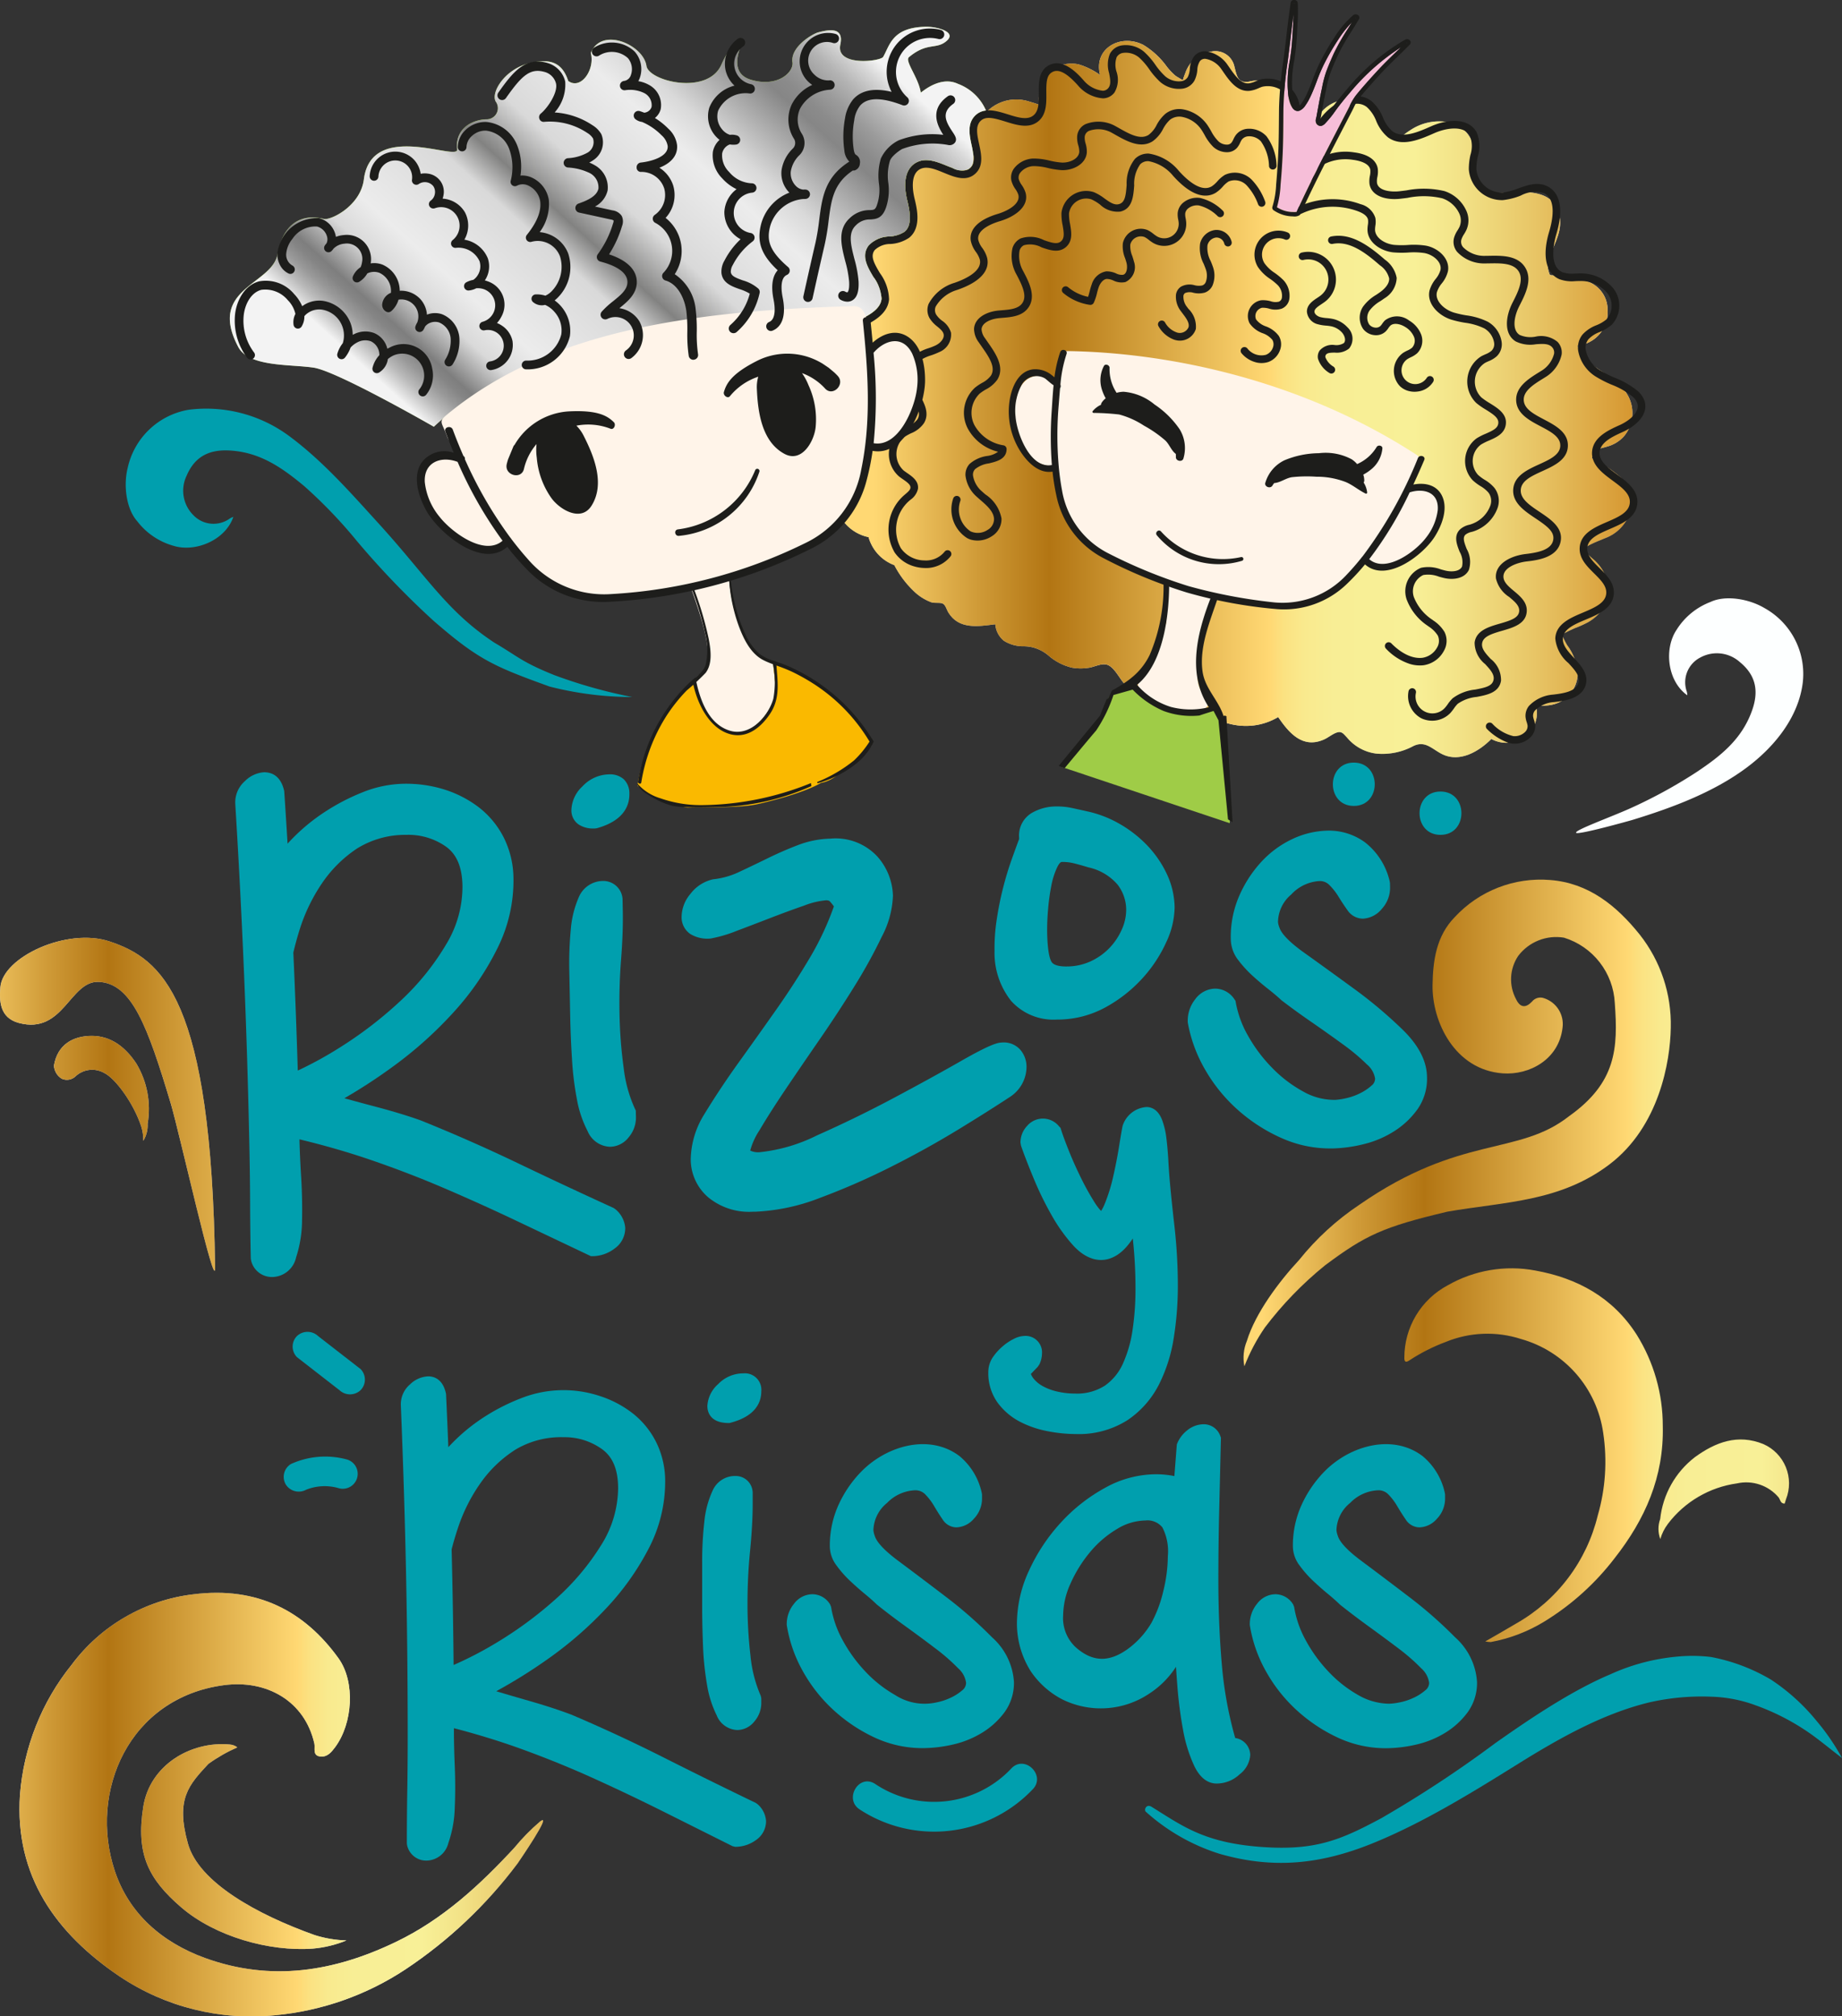 <svg xmlns="http://www.w3.org/2000/svg" xmlns:xlink="http://www.w3.org/1999/xlink" width="219.996" height="240.788" viewBox="0 0 219.996 240.788"><rect x="0" y="0" width="219.996" height="240.788" fill="#333333" stroke="none"/><defs><clipPath id="a"><path d="M800.969,342.976c.044.026.086.054.13.08-.467.379-1.279.844-1.791,1.315a3.964,3.964,0,0,0-1.25,2.984,8.863,8.863,0,0,0,1.114,3.885,3.222,3.222,0,0,1,.274.524.183.183,0,0,1-.011.026c-.088.177-.113.236-.186.364-2.933,1.609-3.2,5.566-1.083,7.992a5.1,5.1,0,0,0,2.829,1.676,4.33,4.33,0,0,0,.247.686,5.028,5.028,0,0,0,2.831,2.662,11.71,11.71,0,0,0,2.271,3.049,6.008,6.008,0,0,0,2.129,1.375c.418.136.981.01,1.344.146s.491.724.7,1.064c1.258,2.066,3.541,1.684,5.61,1.422a2.833,2.833,0,0,0,1.021,1.967,4.3,4.3,0,0,0,2.445.658,4.59,4.59,0,0,1,2.84,1.064,6.511,6.511,0,0,0,2.9,1.5,6,6,0,0,0,2.032-.006c.633-.107,1.509-.577,2.153-.342.994.362,1.563,2,2.426,2.651a6.762,6.762,0,0,0,6.856.779c2.649,3.49,7.277,5.076,11.115,2.81,1.3,1.9,2.914,3.8,5.452,2.69.518-.225.982-.636,1.511-.828.61-.22.813.114,1.233.554a5.4,5.4,0,0,0,3.491,1.945,7.787,7.787,0,0,0,4.461-.9c1.466-.713,2.271.424,3.524,1.008,2.03.948,4.276-.328,5.787-1.851a3.762,3.762,0,0,0,4.227-.439,3.52,3.52,0,0,0,1.1-3.566,6.865,6.865,0,0,0,1.569-.023,3.9,3.9,0,0,0,3.418-3.58,6.192,6.192,0,0,0-1.258-3.59c-.28-.457-.543-1.076-.63-1.185l0-.009c-.006.085-.079.025-.055-.019-.076.045-.157.088.018-.029-.008,0,0-.012.017-.022-.025-.121-.045-.306.014-.008a.444.444,0,0,1,.045-.021l.078-.05a15.773,15.773,0,0,1,1.425-.695,13.111,13.111,0,0,0,1.607-.725c2.982-1.723,3.134-5.283.623-7.487a10.9,10.9,0,0,1-1.125-1.065c.066.063.015-.061.024-.073a1.1,1.1,0,0,0,.178-.306,3.975,3.975,0,0,1,.7-.4c.519-.26,1.066-.454,1.6-.688a4.906,4.906,0,0,0,2.97-3.029,4.382,4.382,0,0,0-1.12-4.256,16.17,16.17,0,0,0-3.2-2.142c-.072-.045-.145-.09-.217-.137.115-.28.3-.65.416-.875a1.7,1.7,0,0,1,.344-.195c.335-.128.7-.188,1.038-.3a4.189,4.189,0,0,0,2-1.192,4.33,4.33,0,0,0,.559-4.806c-1.272-2.441-4.217-3.041-5.728-5.235a6.869,6.869,0,0,1-.337-.821c.029-.009.059-.019.089-.026.218-.051.438-.079.654-.141a4,4,0,0,0,2.84-4.14,3.572,3.572,0,0,0-2.826-3.483,12.027,12.027,0,0,0-2.46-.509c-.271-.027-.544-.039-.817-.059-.108-.007-.8-.092-.529-.035-.293-.061-.256.013-.437-.6a2.565,2.565,0,0,1,.191-1.737c.62-1.655,1.56-3.138,1.091-4.993-.7-2.782-3.689-2.723-5.967-2.574-.611.039-1.223.075-1.836.059-.244-.007-.491-.021-.733-.046l-.027,0c-.131-.026-.263-.056-.393-.092s-.256-.077-.379-.125l-.1-.07c-.121-.087-.15-.093-.152-.084-.015-.02-.043-.056-.1-.123a2.381,2.381,0,0,1-.46-1.105c-.2-1.109.125-2.306-.018-3.452a3.749,3.749,0,0,0-2.8-3.306,6.163,6.163,0,0,0-4.83.918,7.985,7.985,0,0,0-1.489,1.193h0c.05-.039.047.011.03.025.094.076.239.21-.057,0l.022-.023h0l-.022.024c-.029-.019-.061-.042-.1-.068a2.19,2.19,0,0,1-.743-.67c-.369-.513-.677-1.07-1.038-1.588a5.013,5.013,0,0,0-3.917-2.557,4.243,4.243,0,0,0-3.908,2.466,6.707,6.707,0,0,0-.388,1.044,7.993,7.993,0,0,0-.943.671,9.621,9.621,0,0,0-2.251-5.019,4.589,4.589,0,0,0-4.458-1.307c-1.371.223-1.449-.753-1.759-1.94a2.311,2.311,0,0,0-2.725-1.652,3.8,3.8,0,0,0-3.1,2.556c-.058.148-.213.536-.3.864-.309-.2-.752-.425-.912-.561a7.825,7.825,0,0,1-.965-1.011,9.576,9.576,0,0,0-2.832-2.642c-2.713-1.4-6.008.407-5.17,3.59a8.663,8.663,0,0,0-2.546-1.265,3.826,3.826,0,0,0-4.568,2.729,4.811,4.811,0,0,0-.2,1.679c.007.13.019.273.036.419-.369-.16-.845-.283-1.19-.395a4.975,4.975,0,0,0-6.176,2.9,9.528,9.528,0,0,0-.437,2.85c0,.107-.035.576-.035.7-.02.073-.055.218-.077.324-.051.039-.16.211-.07.163a2.215,2.215,0,0,1-1.489.241c-.722-.044-1.344-.21-2.338-.347a4.26,4.26,0,0,0-4.52,1.832,6.33,6.33,0,0,0-.7,3.542c.042.6.558,1.888.292,2.409-.182.357-1.274.477-1.754.747a3.432,3.432,0,0,0-1.72,2.87,6,6,0,0,0,.825,3.363c.24.395.533.754.779,1.146.033.055.129.189.205.289-.038.021-.082.044-.14.073-.316.158-.615.271-.926.392a8.655,8.655,0,0,0-2.854,1.482,4.687,4.687,0,0,0-1.186,5.479A7.363,7.363,0,0,0,800.969,342.976Zm20.662-32.662c-.015-.009-.034-.017-.049-.026.054-.456.157-.851.425-.123C822.027,310.219,821.742,310.379,821.631,310.314Zm17.218-2.779-.01-.018C839.152,307.05,838.916,307.79,838.849,307.535Z" fill="none"/></clipPath><linearGradient id="b" x1="0.025" y1="0.293" x2="0.953" y2="0.697" gradientUnits="objectBoundingBox"><stop offset="0" stop-color="#fff"/><stop offset="0.003" stop-color="#e8e8e8"/><stop offset="0.006" stop-color="#cdcdcf"/><stop offset="0.011" stop-color="#b7b8ba"/><stop offset="0.016" stop-color="#a6a7a9"/><stop offset="0.022" stop-color="#9a9b9e"/><stop offset="0.031" stop-color="#939497"/><stop offset="0.055" stop-color="#929396"/><stop offset="0.104" stop-color="#c9c9d0"/><stop offset="0.187" stop-color="#fff"/><stop offset="0.313" stop-color="#b9b9bf"/><stop offset="0.374" stop-color="#d4d4da"/><stop offset="0.407" stop-color="#a8aaad"/><stop offset="0.555" stop-color="#c4c4ca"/><stop offset="0.69" stop-color="#fff"/><stop offset="0.769" stop-color="#fff"/><stop offset="0.874" stop-color="#838487"/><stop offset="0.951" stop-color="#a6a6ab"/><stop offset="1" stop-color="#efeef1"/></linearGradient><linearGradient id="c" y1="0.5" x2="1" y2="0.5" gradientUnits="objectBoundingBox"><stop offset="0.058" stop-color="#ffd873"/><stop offset="0.188" stop-color="#cf9a37"/><stop offset="0.276" stop-color="#b27513"/><stop offset="0.549" stop-color="#ffd873"/><stop offset="0.568" stop-color="#fbe282"/><stop offset="0.594" stop-color="#f9ea8e"/><stop offset="0.63" stop-color="#f8ee95"/><stop offset="0.73" stop-color="#f8f097"/><stop offset="0.781" stop-color="#f3e489"/><stop offset="0.876" stop-color="#e8c667"/><stop offset="1" stop-color="#d69731"/></linearGradient><linearGradient id="d" x1="0.113" y1="0.695" x2="0.941" y2="0.227" gradientUnits="objectBoundingBox"><stop offset="0" stop-color="#f3f3f3"/><stop offset="0.006" stop-color="#e8e8e8"/><stop offset="0.033" stop-color="#bababa"/><stop offset="0.057" stop-color="#999"/><stop offset="0.077" stop-color="#858585"/><stop offset="0.091" stop-color="#7e7e7e"/><stop offset="0.156" stop-color="#d9d9d9"/><stop offset="0.216" stop-color="#ececec"/><stop offset="0.371" stop-color="#d9d9d9"/><stop offset="0.429" stop-color="#828281"/><stop offset="0.515" stop-color="#d9d9d9"/><stop offset="0.657" stop-color="#ececec"/><stop offset="0.715" stop-color="#d9d9d9"/><stop offset="0.842" stop-color="#868686"/><stop offset="0.867" stop-color="#8b8b8b"/><stop offset="0.9" stop-color="#9b9b9b"/><stop offset="0.937" stop-color="#b4b4b4"/><stop offset="0.976" stop-color="#d8d8d8"/><stop offset="1" stop-color="#f3f3f3"/></linearGradient><clipPath id="e"><path d="M874.651,493.7c1.371-.795,2.544-1.451,3.7-2.145a20.33,20.33,0,0,0,9.73-12.882,23.072,23.072,0,0,0,.657-9.861,13.635,13.635,0,0,0-9.818-11.229,13.069,13.069,0,0,0-8.956.336,21.887,21.887,0,0,0-4.377,2.215c-.445.307-.618.173-.6-.338a9.764,9.764,0,0,1,5.177-8.625,15.336,15.336,0,0,1,10.462-1.766c5.009.9,9.264,3.216,12.106,7.658A20.554,20.554,0,0,1,895.852,468c.141,6.053-2.111,11.117-5.744,15.748a30.941,30.941,0,0,1-8.408,7.581,18.8,18.8,0,0,1-6.392,2.445A3.191,3.191,0,0,1,874.651,493.7Zm21.8-14.023a12.516,12.516,0,0,1,8.268-4.851,5.059,5.059,0,0,1,4.953,1.657c.218.263.216.772.737.756.052-.172.1-.345.158-.515a5.13,5.13,0,0,0-2.7-6.593c-3.063-1.246-5.726-.222-8.172,1.556a10.766,10.766,0,0,0-4.155,7.4,3.449,3.449,0,0,0,.017,2.39A5.421,5.421,0,0,1,896.45,479.682ZM714.371,433.92a3.59,3.59,0,0,0,.524-2.039,10.558,10.558,0,0,0-1.353-7.2c-1.348-2.037-3.1-3.3-5.31-3.3s-4.1,1-4.529,3.558a1.959,1.959,0,0,0,.944,1.563,1.484,1.484,0,0,0,1.644-.3,2.908,2.908,0,0,1,3.4-.4c1.322.62,3.53,3.624,4.436,6.4A5.4,5.4,0,0,1,714.371,433.92Zm20.466,94.848c-6.833-2.436-13.828-6.276-15.13-10.917-1.5-5.354.109-7.007,2.442-9.527a18.915,18.915,0,0,1,3.456-1.972,1.678,1.678,0,0,0-.923-.344c-4.6-.433-9.533,2.448-10.313,7.449-.884,5.656.6,8.607,4.564,12.023,4.027,3.468,10.521,5.292,15.685,4.906a13.655,13.655,0,0,0,4.018-.975A13.844,13.844,0,0,1,734.837,528.768Zm26.91-13.547a24.657,24.657,0,0,0-3.066,3.127c-4.119,4.458-8.514,8.53-14.078,11.214-7.407,3.575-14.962,4.809-22.875,1.937-5.131-1.862-9.07-5.3-10.769-10.422-3.121-9.418,1.675-20.649,13.049-22.154,5.091-.674,9.653,1.882,10.8,6.988.119.535-.272,1.45.744,1.537.807.068,1.289-.522,1.715-1.091,2.131-2.847,2.455-7.815.416-10.65-4-5.558-9.618-8.622-17.361-7.631a21.236,21.236,0,0,0-14.5,8.409,28.237,28.237,0,0,0-6.179,15.568c-.642,9.665,4.314,16.522,11.924,21.667a28.24,28.24,0,0,0,18.564,4.624,33.924,33.924,0,0,0,15.552-5.479,54.377,54.377,0,0,0,13.4-12.662S763.4,513.931,761.747,515.221Zm-52.705-100.29c3.973.163,5.87,5.385,8.616,14.534,1.029,3.437,5.337,22.873,5.292,19.59-.432-32.249-6.341-36.867-12.612-38.956-5.051-1.684-12.759,1.864-13.037,5.479-.119,1.553-.129,3.639,2.213,4.26C704.844,421.251,705.6,414.79,709.042,414.931ZM893.11,409.3c-2.786-3.479-6.132-6.186-10.73-6.536a13.973,13.973,0,0,0-11.368,4.425c-2.2,2.245-2.615,5.178-2.659,8.132-.065,4.393,2.667,10.113,8.379,10.536,3.17.235,6.737-1.648,7.153-5.5a3.242,3.242,0,0,0-2.207-3.473,1.277,1.277,0,0,0-1.454.412c-.745.776-1.4.733-1.892-.289a5.006,5.006,0,0,1,.254-5.179,5.685,5.685,0,0,1,5.469-2.175,8.617,8.617,0,0,1,6.063,7.791c.4,5.428.179,9.522-5.466,13.533-6.1,4.794-12.9,2.152-25.027,10.565a31.96,31.96,0,0,0-7.214,6.607c-2.391,2.574-5.206,6.316-6.23,9.657a5.249,5.249,0,0,0-.3,3.036,22.633,22.633,0,0,1,2.445-4.629,42.7,42.7,0,0,1,7.187-7.426c4.86-3.629,6.961-4.594,14.612-6.412,6.8-1.187,13.432-1.145,19.364-5.649s7.254-12.27,7.318-16.314A17.261,17.261,0,0,0,893.11,409.3Z" fill="none"/></clipPath><linearGradient id="f" x1="0" y1="0.5" x2="1" y2="0.5" xlink:href="#b"/></defs><g transform="translate(-4461 2039.923)"><g transform="translate(3763.74 -2337.593)"><path d="M883.855,373.548a.061.061,0,0,1,.04-.026v-.005h-.022l.019-.012,0-.009.013-.008v0l0,.007.044-.03c.044-.016.067-.017-.034.045l-.008,0h0c0,.02,0,.037,0,.05a.222.222,0,0,1-.013-.044Z" fill="#fad171"/><g clip-path="url(#a)"><rect width="120.252" height="80.456" transform="translate(799.01 288.663) rotate(15.818)" fill="url(#b)"/></g><path d="M800.969,342.976c.044.026.086.054.13.08-.467.379-1.279.844-1.791,1.315a3.964,3.964,0,0,0-1.25,2.984,8.863,8.863,0,0,0,1.114,3.885,3.222,3.222,0,0,1,.274.524.183.183,0,0,1-.011.026c-.088.177-.113.236-.186.364-2.933,1.609-3.2,5.566-1.083,7.992a5.1,5.1,0,0,0,2.829,1.676,4.33,4.33,0,0,0,.247.686,5.028,5.028,0,0,0,2.831,2.662,11.71,11.71,0,0,0,2.271,3.049,6.008,6.008,0,0,0,2.129,1.375c.418.136.981.01,1.344.146s.491.724.7,1.064c1.258,2.066,3.541,1.684,5.61,1.422a2.833,2.833,0,0,0,1.021,1.967,4.3,4.3,0,0,0,2.445.658,4.59,4.59,0,0,1,2.84,1.064,6.511,6.511,0,0,0,2.9,1.5,6,6,0,0,0,2.032-.006c.633-.107,1.509-.577,2.153-.342.994.362,1.563,2,2.426,2.651a6.762,6.762,0,0,0,6.856.779c2.649,3.49,7.277,5.076,11.115,2.81,1.3,1.9,2.914,3.8,5.452,2.69.518-.225.982-.636,1.511-.828.61-.22.813.114,1.233.554a5.4,5.4,0,0,0,3.491,1.945,7.787,7.787,0,0,0,4.461-.9c1.466-.713,2.271.424,3.524,1.008,2.03.948,4.276-.328,5.787-1.851a3.762,3.762,0,0,0,4.227-.439,3.52,3.52,0,0,0,1.1-3.566,6.865,6.865,0,0,0,1.569-.023,3.9,3.9,0,0,0,3.418-3.58,6.192,6.192,0,0,0-1.258-3.59c-.28-.457-.543-1.076-.63-1.185l0-.009c-.006.085-.079.025-.055-.019-.076.045-.157.088.018-.029-.008,0,0-.012.017-.022-.025-.121-.045-.306.014-.008a.444.444,0,0,1,.045-.021l.078-.05a15.773,15.773,0,0,1,1.425-.695,13.111,13.111,0,0,0,1.607-.725c2.982-1.723,3.134-5.283.623-7.487a10.9,10.9,0,0,1-1.125-1.065c.066.063.015-.061.024-.073a1.1,1.1,0,0,0,.178-.306,3.975,3.975,0,0,1,.7-.4c.519-.26,1.066-.454,1.6-.688a4.906,4.906,0,0,0,2.97-3.029,4.382,4.382,0,0,0-1.12-4.256,16.17,16.17,0,0,0-3.2-2.142c-.072-.045-.145-.09-.217-.137.115-.28.3-.65.416-.875a1.7,1.7,0,0,1,.344-.195c.335-.128.7-.188,1.038-.3a4.189,4.189,0,0,0,2-1.192,4.33,4.33,0,0,0,.559-4.806c-1.272-2.441-4.217-3.041-5.728-5.235a6.869,6.869,0,0,1-.337-.821c.029-.009.059-.019.089-.026.218-.051.438-.079.654-.141a4,4,0,0,0,2.84-4.14,3.572,3.572,0,0,0-2.826-3.483,12.027,12.027,0,0,0-2.46-.509c-.271-.027-.544-.039-.817-.059-.108-.007-.8-.092-.529-.035-.293-.061-.256.013-.437-.6a2.565,2.565,0,0,1,.191-1.737c.62-1.655,1.56-3.138,1.091-4.993-.7-2.782-3.689-2.723-5.967-2.574-.611.039-1.223.075-1.836.059-.244-.007-.491-.021-.733-.046l-.027,0c-.131-.026-.263-.056-.393-.092s-.256-.077-.379-.125l-.1-.07c-.121-.087-.15-.093-.152-.084-.015-.02-.043-.056-.1-.123a2.381,2.381,0,0,1-.46-1.105c-.2-1.109.125-2.306-.018-3.452a3.749,3.749,0,0,0-2.8-3.306,6.163,6.163,0,0,0-4.83.918,7.985,7.985,0,0,0-1.489,1.193h0c.05-.039.047.011.03.025.094.076.239.21-.057,0l.022-.023h0l-.022.024c-.029-.019-.061-.042-.1-.068a2.19,2.19,0,0,1-.743-.67c-.369-.513-.677-1.07-1.038-1.588a5.013,5.013,0,0,0-3.917-2.557,4.243,4.243,0,0,0-3.908,2.466,6.707,6.707,0,0,0-.388,1.044,7.993,7.993,0,0,0-.943.671,9.621,9.621,0,0,0-2.251-5.019,4.589,4.589,0,0,0-4.458-1.307c-1.371.223-1.449-.753-1.759-1.94a2.311,2.311,0,0,0-2.725-1.652,3.8,3.8,0,0,0-3.1,2.556c-.058.148-.213.536-.3.864-.309-.2-.752-.425-.912-.561a7.825,7.825,0,0,1-.965-1.011,9.576,9.576,0,0,0-2.832-2.642c-2.713-1.4-6.008.407-5.17,3.59a8.663,8.663,0,0,0-2.546-1.265,3.826,3.826,0,0,0-4.568,2.729,4.811,4.811,0,0,0-.2,1.679c.007.13.019.273.036.419-.369-.16-.845-.283-1.19-.395a4.975,4.975,0,0,0-6.176,2.9,9.528,9.528,0,0,0-.437,2.85c0,.107-.035.576-.035.7-.02.073-.055.218-.077.324-.051.039-.16.211-.07.163a2.215,2.215,0,0,1-1.489.241c-.722-.044-1.344-.21-2.338-.347a4.26,4.26,0,0,0-4.52,1.832,6.33,6.33,0,0,0-.7,3.542c.042.6.558,1.888.292,2.409-.182.357-1.274.477-1.754.747a3.432,3.432,0,0,0-1.72,2.87,6,6,0,0,0,.825,3.363c.24.395.533.754.779,1.146.033.055.129.189.205.289-.038.021-.082.044-.14.073-.316.158-.615.271-.926.392a8.655,8.655,0,0,0-2.854,1.482,4.687,4.687,0,0,0-1.186,5.479A7.363,7.363,0,0,0,800.969,342.976Zm20.662-32.662c-.015-.009-.034-.017-.049-.026.054-.456.157-.851.425-.123C822.027,310.219,821.742,310.379,821.631,310.314Zm17.218-2.779-.01-.018C839.152,307.05,838.916,307.79,838.849,307.535Z" fill="url(#c)"/><path d="M864.332,314.486s-.007.006-.014,0a.1.1,0,0,1-.02-.021l0,0A.189.189,0,0,1,864.332,314.486Z" fill="#fad171"/><rect width="0.001" height="0.001" transform="translate(883.907 373.517)" fill="#fad171"/><path d="M864.3,314.461l-.005.005C864.264,314.436,864.275,314.441,864.3,314.461Z" fill="#fad171"/><path d="M865.434,344.348a2.763,2.763,0,0,0,1.134.083,2.524,2.524,0,0,0,1.863-1.165.45.45,0,1,0-.772-.464,1.641,1.641,0,1,1-2.318-2.241,4.07,4.07,0,0,1,.4-.216,3.078,3.078,0,0,0,.778-.488,2.117,2.117,0,0,0,.465-2.263,3.361,3.361,0,0,0-1.43-1.645,2.372,2.372,0,0,0-2.885-.016,2.7,2.7,0,0,0-.325.4,1.85,1.85,0,0,1-.219.274.778.778,0,0,1-.606.191,1.042,1.042,0,0,1-.733-.382,1.494,1.494,0,0,1,.032-1.645,4.4,4.4,0,0,1,1.309-1.142c.165-.111.33-.222.488-.336a2.966,2.966,0,0,0,1.455-2.434,3.441,3.441,0,0,0-1.414-2.187c-1.956-1.711-4.089-3.23-6.417-2.756a.45.45,0,1,0,.178.883c2.042-.414,3.986,1.1,5.646,2.552a2.652,2.652,0,0,1,1.109,1.567c.045.715-.659,1.337-1.084,1.644-.152.109-.306.213-.463.319a5.139,5.139,0,0,0-1.565,1.4,2.387,2.387,0,0,0,.005,2.674,1.928,1.928,0,0,0,1.383.741,1.653,1.653,0,0,0,1.307-.444,2.619,2.619,0,0,0,.324-.4,2,2,0,0,1,.219-.275c.4-.392,1.2-.23,1.777.134a2.542,2.542,0,0,1,1.063,1.188,1.232,1.232,0,0,1-.232,1.3,2.337,2.337,0,0,1-.561.337,4.767,4.767,0,0,0-.5.27,2.654,2.654,0,0,0-.388,3.983A2.371,2.371,0,0,0,865.434,344.348Z" fill="#1d1d1b"/><path d="M856.144,342.262a.451.451,0,0,0,.379-.806,2.208,2.208,0,0,1-.964-1.115.375.375,0,0,1,.06-.3c.153-.23.5-.252,1.059-.262a2.335,2.335,0,0,0,1.71-.488,1.856,1.856,0,0,0-.19-2.523,3.326,3.326,0,0,0-1.707-1,6.154,6.154,0,0,0-.775-.11,4.273,4.273,0,0,1-.776-.121l-.009,0c-.332-.1-.681-.358-.681-.651,0-.311.331-.556.834-.891.144-.1.285-.189.415-.287a3.316,3.316,0,0,0-2.805-5.863.451.451,0,0,0,.219.874,2.414,2.414,0,0,1,2.042,4.269c-.115.088-.243.171-.371.256-.551.368-1.237.825-1.235,1.644a1.7,1.7,0,0,0,1.324,1.512l.017.005a5.14,5.14,0,0,0,.94.153,5.275,5.275,0,0,1,.661.09,2.415,2.415,0,0,1,1.24.725c.34.373.515.988.225,1.273a1.679,1.679,0,0,1-1.093.23,2,2,0,0,0-1.792.658,1.28,1.28,0,0,0-.2.977,3.1,3.1,0,0,0,1.346,1.691A.444.444,0,0,0,856.144,342.262Z" fill="#1d1d1b"/><path d="M847.131,340.906a2.649,2.649,0,0,0,1.622-.01,2.329,2.329,0,0,0,1.387-1.428,1.933,1.933,0,0,0-.154-1.689,3.369,3.369,0,0,0-1.534-1.128,2.475,2.475,0,0,1-1.17-.824,1.017,1.017,0,0,1,.7-1.4,2.567,2.567,0,0,1,.839.1,2.447,2.447,0,0,0,1.533,0,1.5,1.5,0,0,0,.89-1.118,2.724,2.724,0,0,0-.711-2.292,7.989,7.989,0,0,0-1.03-.854,4.471,4.471,0,0,1-1.238-1.177,1.962,1.962,0,0,1,2.451-2.814.444.444,0,0,0,.59-.237.452.452,0,0,0-.236-.592,2.864,2.864,0,0,0-3.578,4.106,5.15,5.15,0,0,0,1.476,1.438,7.216,7.216,0,0,1,.916.756,1.825,1.825,0,0,1,.477,1.485.6.6,0,0,1-.356.468,1.72,1.72,0,0,1-.987-.051,3.346,3.346,0,0,0-1.147-.115,1.912,1.912,0,0,0-1.373,2.742,3.208,3.208,0,0,0,1.568,1.194,2.612,2.612,0,0,1,1.156.794,1.055,1.055,0,0,1,.066.91,1.423,1.423,0,0,1-.834.872,2.124,2.124,0,0,1-2.221-.764.45.45,0,1,0-.691.578A3.306,3.306,0,0,0,847.131,340.906Z" fill="#1d1d1b"/><path d="M837.52,338.248c.052.016.106.029.161.042a2,2,0,0,0,2.4-1.325,2.951,2.951,0,0,0-.886-2.415l-.177-.236A1.931,1.931,0,0,1,838.6,333a.464.464,0,0,1,.205-.335,1.437,1.437,0,0,1,.978-.032,2.762,2.762,0,0,0,1.354-.014,1.6,1.6,0,0,0,.932-.841,3.115,3.115,0,0,0,.044-2.267c-.076-.219-.164-.439-.255-.66a3.252,3.252,0,0,1-.384-1.893,1.214,1.214,0,0,1,1-.918.959.959,0,0,1,1,.7.451.451,0,0,0,.886-.174,1.854,1.854,0,0,0-1.973-1.428,2.125,2.125,0,0,0-1.793,1.6,4.022,4.022,0,0,0,.428,2.444c.083.206.167.411.238.615a2.226,2.226,0,0,1,0,1.578.706.706,0,0,1-.41.384,2.057,2.057,0,0,1-.921-.025,2.141,2.141,0,0,0-1.623.173,1.375,1.375,0,0,0-.593.931,2.8,2.8,0,0,0,.588,2l.183.245c.421.554.859,1.127.73,1.656a1.138,1.138,0,0,1-1.33.659,2.571,2.571,0,0,1-1.489-1.233.451.451,0,0,0-.765.478A3.564,3.564,0,0,0,837.52,338.248Z" fill="#1d1d1b"/><path d="M826.512,333.877a5.982,5.982,0,0,0,.914.2.453.453,0,0,0,.465-.246,5.914,5.914,0,0,0,.386-1.155,7.178,7.178,0,0,1,.214-.732c.158-.42.5-.924.955-.961a1.983,1.983,0,0,1,.787.189,2.193,2.193,0,0,0,1.435.182,1.963,1.963,0,0,0,1.018-2.46c-.054-.223-.125-.445-.2-.668a2.978,2.978,0,0,1-.232-1.352,1.294,1.294,0,0,1,1.71-.893,2.962,2.962,0,0,1,.51.343,4.932,4.932,0,0,0,.49.346,2.633,2.633,0,0,0,3.964-2.482c-.013-.149-.036-.3-.063-.445a2.271,2.271,0,0,1-.054-.549.95.95,0,0,1,.382-.656,1.7,1.7,0,0,1,1.255-.332,4.828,4.828,0,0,1,2.256,1.295.45.45,0,1,0,.578-.691,5.7,5.7,0,0,0-2.7-1.5,2.608,2.608,0,0,0-1.949.517,1.836,1.836,0,0,0-.719,1.29,2.956,2.956,0,0,0,.064.777c.022.121.044.241.054.362a1.732,1.732,0,0,1-2.608,1.633,4.317,4.317,0,0,1-.4-.283,3.616,3.616,0,0,0-.673-.444,2.188,2.188,0,0,0-2.986,1.559,3.7,3.7,0,0,0,.266,1.779c.066.2.132.4.181.6.119.494.047,1.25-.4,1.384a1.467,1.467,0,0,1-.859-.163,2.723,2.723,0,0,0-1.176-.243,2.2,2.2,0,0,0-1.725,1.544,7.51,7.51,0,0,0-.245.823c-.06.236-.119.462-.193.674a5.41,5.41,0,0,1-2.388-1.15.451.451,0,0,0-.581.69A6.358,6.358,0,0,0,826.512,333.877Z" fill="#1d1d1b"/><path d="M865.646,376.964a4.039,4.039,0,0,0,1.621.155,3.3,3.3,0,0,0,2.442-1.718,2.39,2.39,0,0,0,.075-2.254,4.275,4.275,0,0,0-1.333-1.37l-.1-.078a5.754,5.754,0,0,1-2.23-2.726,2.143,2.143,0,0,1,1.122-2.628,3.51,3.51,0,0,1,1.87.193c.207.058.414.115.618.162,1.124.261,2.477.06,2.967-.98a3.148,3.148,0,0,0-.263-2.485c-.323-.827-.5-1.351-.162-1.7a1.752,1.752,0,0,1,.755-.341l.169-.048a4.6,4.6,0,0,0,2.919-2.8,2.547,2.547,0,0,0-.36-2.394,4.489,4.489,0,0,0-1.185-.986,5.307,5.307,0,0,1-.778-.577,2.455,2.455,0,0,1,.34-3.623,6.746,6.746,0,0,1,.959-.479c.854-.375,1.821-.8,2-1.851.222-1.291-.9-1.99-1.894-2.608a8.772,8.772,0,0,1-1.019-.7,2.669,2.669,0,0,1,.425-4.108c.138-.077.284-.142.428-.207a3.358,3.358,0,0,0,.978-.584,1.987,1.987,0,0,0,.59-1.754,3.326,3.326,0,0,0-1.653-2.383,8.263,8.263,0,0,0-2.552-.758,12.514,12.514,0,0,1-1.52-.342c-1.157-.366-2.252-1.4-2-2.432a3.221,3.221,0,0,1,.576-1.038,3.656,3.656,0,0,0,.743-1.467c.266-1.481-1.149-2.777-2.644-3.048a9.626,9.626,0,0,0-2.159-.078,10.984,10.984,0,0,1-1.646-.015c-1.085-.124-2.228-.826-2.26-1.79a3.345,3.345,0,0,1,.036-.481,2.73,2.73,0,0,0,0-.955,2.472,2.472,0,0,0-1.776-1.637,9.672,9.672,0,0,0-7.408.31.45.45,0,1,0,.383.815,8.759,8.759,0,0,1,6.713-.28c.713.264,1.121.6,1.21.99a2.063,2.063,0,0,1-.015.647,3.875,3.875,0,0,0-.044.621c.051,1.505,1.611,2.493,3.06,2.655a11.814,11.814,0,0,0,1.782.021,8.825,8.825,0,0,1,1.961.063c1.043.192,2.089,1.063,1.919,2a2.915,2.915,0,0,1-.588,1.1A3.933,3.933,0,0,0,868,332.34c-.382,1.559,1.025,3.007,2.605,3.507a12.936,12.936,0,0,0,1.627.368,7.527,7.527,0,0,1,2.283.663,2.423,2.423,0,0,1,1.189,1.706,1.1,1.1,0,0,1-.311.981,2.647,2.647,0,0,1-.731.421c-.169.076-.337.152-.5.24a3.566,3.566,0,0,0-.576,5.579,9.021,9.021,0,0,0,1.132.786c1,.621,1.592,1.044,1.481,1.691-.092.536-.62.8-1.477,1.178a7.507,7.507,0,0,0-1.089.55,3.353,3.353,0,0,0-.473,5.027,6.031,6.031,0,0,0,.911.683,3.736,3.736,0,0,1,.962.781,1.658,1.658,0,0,1,.218,1.568,3.7,3.7,0,0,1-2.322,2.217l-.158.048a2.456,2.456,0,0,0-1.149.572c-.767.78-.378,1.777-.034,2.657a2.481,2.481,0,0,1,.287,1.773c-.275.581-1.2.66-1.948.487-.192-.045-.388-.1-.581-.153a4.208,4.208,0,0,0-2.367-.189,3.032,3.032,0,0,0-1.732,3.742,6.551,6.551,0,0,0,2.554,3.2l.1.077a3.522,3.522,0,0,1,1.077,1.066,1.526,1.526,0,0,1-.071,1.417,2.414,2.414,0,0,1-1.752,1.245c-1.58.182-3.01-1-3.723-1.724a.45.45,0,1,0-.64.633A6.831,6.831,0,0,0,865.646,376.964Z" fill="#1d1d1b"/><path d="M813.206,362.118a3.06,3.06,0,0,0,2.488-.394,2.394,2.394,0,0,0,1.179-2.132,4.4,4.4,0,0,0-1.925-2.874c-.144-.124-.285-.248-.42-.372a3.108,3.108,0,0,1-1.061-1.906.965.965,0,0,1,.249-.739,3.34,3.34,0,0,1,1.646-.689c.94-.225,2.111-.507,2.119-1.711a.453.453,0,0,0-.367-.446,4.822,4.822,0,0,1-3.459-2.387,3.2,3.2,0,0,1,.62-3.8,6.177,6.177,0,0,1,.723-.484,3.8,3.8,0,0,0,1.373-1.169c.942-1.5-.209-3.148-1.132-4.47-.113-.162-.224-.321-.33-.478a1.954,1.954,0,0,1-.418-1.066c.037-.8,1.131-1.254,2.133-1.342l.3-.025c1.129-.09,2.409-.193,3.137-1.2.994-1.366.08-3.1-.587-4.366a3.686,3.686,0,0,1-.441-2.483,1.009,1.009,0,0,1,.517-.627,2.872,2.872,0,0,1,2.1.248c.984.345,2.1.732,2.968-.075.787-.734.6-1.779.445-2.7a5.823,5.823,0,0,1-.128-1.272,2.071,2.071,0,0,1,2.65-1.69,5.144,5.144,0,0,1,1.073.648,3.009,3.009,0,0,0,2.411.822c1.437-.335,1.55-1.811,1.651-3.114a4,4,0,0,1,.721-2.537,1.3,1.3,0,0,1,1-.368,4.958,4.958,0,0,1,2.93,1.754c2.458,2.737,4.131,2.6,5.1,2.011a4.112,4.112,0,0,0,.833-.733,3.083,3.083,0,0,1,.69-.608,1.952,1.952,0,0,1,2.142.446,6.655,6.655,0,0,1,1.391,2.3.451.451,0,1,0,.828-.359,7.363,7.363,0,0,0-1.609-2.609,2.835,2.835,0,0,0-3.191-.569,3.831,3.831,0,0,0-.906.776,3.428,3.428,0,0,1-.647.583c-1.229.751-2.831-.588-3.96-1.845a5.761,5.761,0,0,0-3.566-2.053,2.2,2.2,0,0,0-1.656.618,4.658,4.658,0,0,0-1,3.119c-.1,1.315-.2,2.129-.955,2.306-.551.128-1.075-.247-1.683-.679a5.919,5.919,0,0,0-1.272-.756,2.969,2.969,0,0,0-3.875,2.472,6.4,6.4,0,0,0,.14,1.486c.16.926.229,1.514-.172,1.889-.436.407-1.068.228-2.057-.118a3.578,3.578,0,0,0-2.8-.2,1.912,1.912,0,0,0-.965,1.158,4.468,4.468,0,0,0,.5,3.176c.721,1.369,1.268,2.572.655,3.417-.485.667-1.5.748-2.482.826l-.306.026c-1.427.125-2.893.854-2.954,2.2a2.728,2.728,0,0,0,.572,1.61c.107.16.222.323.338.49.851,1.217,1.73,2.477,1.105,3.474a3.069,3.069,0,0,1-1.074.877,6.566,6.566,0,0,0-.829.561,4.067,4.067,0,0,0-.851,4.9,5.6,5.6,0,0,0,3.607,2.753,2.754,2.754,0,0,1-1.308.507,4,4,0,0,0-2.1.957,1.886,1.886,0,0,0-.482,1.389,3.977,3.977,0,0,0,1.355,2.532c.141.128.286.255.434.384.772.67,1.567,1.364,1.619,2.246a1.491,1.491,0,0,1-.77,1.322,2.091,2.091,0,0,1-2.031.173,3.136,3.136,0,0,1-1.219-3.653.451.451,0,0,0-.3-.564h0a.448.448,0,0,0-.559.3,4.052,4.052,0,0,0,1.661,4.717A2.45,2.45,0,0,0,813.206,362.118Z" fill="#1d1d1b"/><path d="M867.467,383.622a3.018,3.018,0,0,0,2.989-.775,5.562,5.562,0,0,0,.453-.57,3.532,3.532,0,0,1,.46-.562,4.733,4.733,0,0,1,2.263-.815c1.25-.24,2.665-.509,2.9-1.934a3.192,3.192,0,0,0-1.238-2.605c-.571-.617-1.11-1.2-1.024-1.839.106-.8,1.011-1.123,2.38-1.518,1.346-.386,2.869-.826,2.955-2.326.063-1.09-.778-1.794-1.519-2.415-.612-.511-1.19-.994-1.259-1.613-.128-1.165,1.586-1.79,2.767-1.928s3.615-.419,4.041-2.311c.379-1.681-1.142-2.7-2.485-3.6-1.208-.808-2.348-1.57-2.257-2.668.087-1.077,1.3-1.627,2.577-2.21,1.409-.642,3.008-1.37,3.046-3.017.037-1.628-1.5-2.436-2.849-3.15-1.228-.647-2.387-1.258-2.422-2.326-.037-1.1,1.2-1.87,2.3-2.551l.254-.158a4.232,4.232,0,0,0,1.968-2.7,1.83,1.83,0,0,0-.485-1.532,3.088,3.088,0,0,0-2.649-.62,3.2,3.2,0,0,1-1.875-.209c-.938-.589-.682-2.2-.045-3.444l.02-.04c.708-1.388,1.59-3.114.681-4.576s-2.814-1.417-4.352-1.39l-.438.006A3.541,3.541,0,0,1,872,327.187a.992.992,0,0,1-.2-.911,2.558,2.558,0,0,1,.311-.631,4.763,4.763,0,0,0,.29-.525,2.782,2.782,0,0,0-.042-2.343,4.328,4.328,0,0,0-2.589-2.287,10.755,10.755,0,0,0-4.522-.084c-.3.038-.591.076-.885.108-.845.092-2.486,0-2.646-1.011a2.267,2.267,0,0,1,.047-.7,2.99,2.99,0,0,0,.043-1.013c-.18-1.032-1.184-1.715-2.825-1.922a6.589,6.589,0,0,0-4.693,1.021,2.7,2.7,0,0,0-1.018,1.933.451.451,0,0,0,.9.062,1.794,1.794,0,0,1,.691-1.3,5.721,5.721,0,0,1,4.007-.823c.568.071,1.9.33,2.051,1.183a2.255,2.255,0,0,1-.046.713,3.072,3.072,0,0,0-.049.987c.233,1.468,1.993,1.945,3.636,1.766.3-.032.6-.071.9-.109a9.707,9.707,0,0,1,4.136.048,3.448,3.448,0,0,1,2.039,1.8,1.945,1.945,0,0,1,.045,1.6,4.233,4.233,0,0,1-.241.43,3.211,3.211,0,0,0-.412.866,1.884,1.884,0,0,0,.357,1.7,4.422,4.422,0,0,0,3.342,1.387l.447-.006c1.444-.026,2.94-.052,3.57.964s-.081,2.444-.718,3.69l-.022.042c-.842,1.653-1.056,3.72.371,4.617a3.931,3.931,0,0,0,2.416.344c.81-.057,1.513-.105,1.93.339a.928.928,0,0,1,.246.8,3.345,3.345,0,0,1-1.551,2.056l-.253.156c-1.237.77-2.776,1.728-2.722,3.348.054,1.589,1.566,2.388,2.9,3.092,1.232.649,2.394,1.262,2.369,2.332s-1.237,1.634-2.519,2.218c-1.391.634-2.97,1.353-3.1,2.956-.135,1.626,1.347,2.618,2.653,3.491,1.462.977,2.335,1.644,2.108,2.648-.251,1.118-1.793,1.443-3.265,1.614-1.845.213-3.747,1.219-3.56,2.922a3.6,3.6,0,0,0,1.577,2.206c.662.554,1.233,1.033,1.2,1.671-.046.8-.9,1.109-2.3,1.512-1.33.383-2.836.817-3.026,2.265a3.3,3.3,0,0,0,1.257,2.57c.574.621,1.118,1.208,1.011,1.844-.129.767-.914.955-2.184,1.2a5.411,5.411,0,0,0-2.7,1.036,4.332,4.332,0,0,0-.585.7,4.39,4.39,0,0,1-.374.477,2.016,2.016,0,0,1-3.433-1.826.459.459,0,0,0-.342-.538.452.452,0,0,0-.539.341,3,3,0,0,0,1.479,3.214A2.563,2.563,0,0,0,867.467,383.622Z" fill="#1d1d1b"/><path d="M806.435,365.309a4.7,4.7,0,0,0,1.192.192,3.743,3.743,0,0,0,3.168-1.4.45.45,0,1,0-.718-.544,2.855,2.855,0,0,1-2.423,1.042,3.484,3.484,0,0,1-2.793-1.445,4.575,4.575,0,0,1,1.021-5.7l.111-.094a2.171,2.171,0,0,0,.9-1.3c.121-.925-.663-1.467-1.291-1.9-.138-.1-.275-.19-.4-.286a2.653,2.653,0,0,1,.085-4.021,6.193,6.193,0,0,1,.769-.433,3.44,3.44,0,0,0,1.551-1.207c.708-1.169.047-2.377-.536-3.443a6.709,6.709,0,0,1-.758-1.744,2.421,2.421,0,0,1,1.006-2.418,5.185,5.185,0,0,1,1.144-.5,8.115,8.115,0,0,0,.96-.385,2.247,2.247,0,0,0,1.419-2.323,2.652,2.652,0,0,0-1.062-1.426,2.873,2.873,0,0,1-.707-.733,1.07,1.07,0,0,1-.062-.952,4.389,4.389,0,0,1,2.549-1.989c2.7-.919,3.972-2.289,3.591-3.856a3.712,3.712,0,0,0-.582-1.173,2.653,2.653,0,0,1-.474-.971c-.194-1.248,1.757-1.971,2.606-2.224,1.688-.5,3.5-1.692,3.05-3.381a3.369,3.369,0,0,0-.462-.928,2.388,2.388,0,0,1-.359-.718.944.944,0,0,1,.211-.788,2.147,2.147,0,0,1,1.531-.753,7.072,7.072,0,0,1,1.766.231,9.793,9.793,0,0,0,1.573.248c1.389.071,2.95-.715,3.051-2.11a3.281,3.281,0,0,0-.141-1.054,2.367,2.367,0,0,1-.113-.8.871.871,0,0,1,.5-.717,3.275,3.275,0,0,1,2.753.229l.4.226c1.338.754,3,1.693,4.446.793a4.052,4.052,0,0,0,1.262-1.487,4.038,4.038,0,0,1,.834-1.1,1.808,1.808,0,0,1,1.433-.339,3.594,3.594,0,0,1,2.3,1.515c.139.206.263.424.39.641a5.692,5.692,0,0,0,1.053,1.441,2.427,2.427,0,0,0,1.693.623,1.579,1.579,0,0,0,1.127-.521,2.5,2.5,0,0,0,.379-.62,2.631,2.631,0,0,1,.183-.342,1.051,1.051,0,0,1,.826-.418,1.9,1.9,0,0,1,1.462.6,5.362,5.362,0,0,1,.974,2.973.451.451,0,1,0,.9-.112,6.177,6.177,0,0,0-1.2-3.461,2.8,2.8,0,0,0-2.192-.9,1.915,1.915,0,0,0-1.507.8,3,3,0,0,0-.258.466,1.83,1.83,0,0,1-.241.412.692.692,0,0,1-.5.219,1.505,1.505,0,0,1-1.038-.391,4.89,4.89,0,0,1-.879-1.225c-.137-.234-.273-.468-.422-.692a4.518,4.518,0,0,0-2.909-1.9,2.676,2.676,0,0,0-2.133.527A4.681,4.681,0,0,0,835.4,312.6a3.326,3.326,0,0,1-.966,1.184c-.99.618-2.281-.109-3.528-.813l-.411-.23a4.157,4.157,0,0,0-3.6-.24,1.758,1.758,0,0,0-.985,1.418,3.13,3.13,0,0,0,.135,1.119,2.56,2.56,0,0,1,.116.77c-.059.824-1.137,1.325-2.106,1.276a9.093,9.093,0,0,1-1.43-.23,7.8,7.8,0,0,0-1.993-.249,3.044,3.044,0,0,0-2.2,1.1,1.82,1.82,0,0,0-.381,1.525,3.109,3.109,0,0,0,.48,1.019,2.537,2.537,0,0,1,.351.674c.3,1.14-1.389,1.973-2.435,2.286-2.308.687-3.457,1.833-3.241,3.225a3.432,3.432,0,0,0,.611,1.328,3.026,3.026,0,0,1,.462.89c.357,1.472-1.985,2.443-3.009,2.792a5.177,5.177,0,0,0-3.1,2.517,1.966,1.966,0,0,0,.116,1.714,3.733,3.733,0,0,0,.915.988c.367.307.686.572.76.921.109.511-.389,1.056-.939,1.329a7.57,7.57,0,0,1-.859.34,6,6,0,0,0-1.339.6,3.312,3.312,0,0,0-1.395,3.35,7.427,7.427,0,0,0,.851,2c.62,1.132.967,1.867.556,2.544a2.754,2.754,0,0,1-1.187.868,6.7,6.7,0,0,0-.884.5,3.55,3.55,0,0,0-.118,5.466c.137.106.287.211.44.316.579.4.955.69.909,1.043-.033.255-.3.486-.589.731l-.116.1a5.442,5.442,0,0,0-1.18,6.88A4.23,4.23,0,0,0,806.435,365.309Z" fill="#1d1d1b"/><path d="M877.368,386.362a3.153,3.153,0,0,0,.533.112,2.669,2.669,0,0,0,2.131-.739,1.835,1.835,0,0,0,.569-1.53,3.139,3.139,0,0,0-.133-.551,2.541,2.541,0,0,1-.1-.386.965.965,0,0,1,.215-.742,3.512,3.512,0,0,1,2.263-1.006c1.162-.133,3.327-.381,3.8-2.059.365-1.3-.573-2.319-1.4-3.216-.7-.756-1.355-1.47-1.328-2.285.037-1.16,1.353-1.715,2.746-2.3,1.506-.636,3.215-1.356,3.336-3.063.094-1.3-.826-2.21-1.715-3.092-.779-.772-1.513-1.5-1.454-2.385.076-1.14,1.354-1.693,2.707-2.28,1.463-.632,3.119-1.35,3.272-3.019.148-1.588-1.222-2.6-2.429-3.491-1.116-.824-2.17-1.6-2.071-2.685.11-1.188,1.595-1.858,2.788-2.4,1.531-.691,3.12-2.085,2.556-3.74a2.825,2.825,0,0,0-.871-1.2,10.221,10.221,0,0,0-2.643-1.513,12.829,12.829,0,0,1-1.882-.963,3.7,3.7,0,0,1-1.6-2.336,1.6,1.6,0,0,1,.32-1.314,3.581,3.581,0,0,1,1.335-.856,5.2,5.2,0,0,0,1.443-.869,3.332,3.332,0,0,0,.176-4.354,5.027,5.027,0,0,0-3.991-1.775c-.182,0-.364.005-.546.011a3.669,3.669,0,0,1-1.52-.153c-1.772-.755-.921-3.931-.733-4.561.868-2.895.489-4.921-1.071-5.7-1.152-.579-2.332-.16-3.472.245a7.386,7.386,0,0,1-1.9.5,3.061,3.061,0,0,1-3.11-2.813,6.973,6.973,0,0,1,.171-1.5,4.2,4.2,0,0,0-.141-2.886c-.949-1.738-3.413-1.611-5.432-.716-1.516.672-3.4,1.506-4.636.586a4.281,4.281,0,0,1-1.125-1.645,5.031,5.031,0,0,0-1.4-1.974,2.8,2.8,0,0,0-2.161-.521,7.1,7.1,0,0,0-4.113,2.927.451.451,0,0,0,.728.531,6.3,6.3,0,0,1,3.519-2.566,1.9,1.9,0,0,1,1.49.352,4.315,4.315,0,0,1,1.125,1.646,5.017,5.017,0,0,0,1.4,1.973c1.656,1.234,3.9.241,5.537-.484,1.591-.7,3.607-.906,4.276.323a3.492,3.492,0,0,1,.047,2.29,7.771,7.771,0,0,0-.187,1.7,3.965,3.965,0,0,0,4.067,3.678,8.043,8.043,0,0,0,2.145-.545,3.617,3.617,0,0,1,2.766-.29c1.515.758,1.033,3.231.61,4.638-.851,2.842-.386,4.954,1.243,5.648a4.345,4.345,0,0,0,1.9.225c.17-.006.34-.012.509-.011a4.125,4.125,0,0,1,3.282,1.423,2.453,2.453,0,0,1-.076,3.148,4.457,4.457,0,0,1-1.205.707,4.33,4.33,0,0,0-1.656,1.105,2.5,2.5,0,0,0-.512,2.021,4.6,4.6,0,0,0,2,2.953,13.836,13.836,0,0,0,2.01,1.032,9.327,9.327,0,0,1,2.418,1.37,1.951,1.951,0,0,1,.61.806c.394,1.159-1.117,2.2-2.072,2.629-1.333.6-3.158,1.425-3.314,3.136-.147,1.589,1.221,2.6,2.431,3.492,1.115.823,2.17,1.6,2.069,2.684-.105,1.136-1.382,1.689-2.735,2.274-1.469.637-3.135,1.358-3.248,3.047-.086,1.294.831,2.2,1.719,3.086.78.772,1.514,1.5,1.452,2.387-.083,1.156-1.4,1.71-2.79,2.3-1.518.641-3.24,1.367-3.295,3.1a4.376,4.376,0,0,0,1.566,2.925c.764.828,1.422,1.543,1.193,2.362-.283,1.01-1.715,1.256-3.034,1.406a4.424,4.424,0,0,0-2.869,1.347,1.857,1.857,0,0,0-.4,1.413,2.855,2.855,0,0,0,.131.536,2.525,2.525,0,0,1,.1.393.952.952,0,0,1-.31.784,1.762,1.762,0,0,1-1.387.483,5.014,5.014,0,0,1-2.522-1.495.451.451,0,1,0-.6.673A6.9,6.9,0,0,0,877.368,386.362Z" fill="#1d1d1b"/><path d="M799.834,336.9c1.449-.674,3.433-1.6,3.607-3.464a5.505,5.505,0,0,0-1.089-3.145c-.736-1.241-1.159-2.039-.625-2.753a2.7,2.7,0,0,1,1.891-.73,4.417,4.417,0,0,0,2.22-.741c1.5-1.2.93-3.532.657-4.654-.209-.855-.562-2.909.647-3.542.789-.414,1.8,0,2.864.439,1.252.514,2.669,1.1,3.757.082.994-.925.7-2.3.435-3.52-.229-1.068-.447-2.076.118-2.7.613-.673,1.556-.44,3.044.022,1.343.421,2.861.89,3.969-.091.925-.819.912-2.137.9-3.3-.014-1.326.026-2.158.719-2.531.75-.4,1.72.106,3.056,1.6a4.309,4.309,0,0,0,3,1.543,1.739,1.739,0,0,0,1.361-.7,2.986,2.986,0,0,0,.247-2.475,2.758,2.758,0,0,1,.008-1.726,1.039,1.039,0,0,1,.771-.526,2.472,2.472,0,0,1,1.918.554,8.207,8.207,0,0,1,1.211,1.4,9.149,9.149,0,0,0,1.316,1.523,3.418,3.418,0,0,0,2.66.793,1.933,1.933,0,0,0,1.415-.954,3.442,3.442,0,0,0,.349-1.285,2.051,2.051,0,0,1,.311-1.048.757.757,0,0,1,.651-.278,2.884,2.884,0,0,1,1.915,1.245l.189.271c.746,1.084,1.676,2.432,3.152,2.312a3.6,3.6,0,0,0,1.1-.32c.143-.06.288-.121.434-.169a2.971,2.971,0,0,1,3.614,3.2.447.447,0,0,0,.354.531.453.453,0,0,0,.53-.355,3.866,3.866,0,0,0-4.779-4.231c-.169.056-.335.124-.5.194a2.862,2.862,0,0,1-.826.253c-.954.077-1.658-.94-2.337-1.925l-.192-.276a3.772,3.772,0,0,0-2.616-1.628,1.64,1.64,0,0,0-1.382.6,2.8,2.8,0,0,0-.51,1.506,2.749,2.749,0,0,1-.239.956,1.054,1.054,0,0,1-.784.511,2.513,2.513,0,0,1-1.917-.584,8.408,8.408,0,0,1-1.184-1.382,9.015,9.015,0,0,0-1.351-1.553,3.374,3.374,0,0,0-2.669-.752,1.941,1.941,0,0,0-1.4.988,3.467,3.467,0,0,0-.1,2.315c.135.716.25,1.333-.077,1.763a.846.846,0,0,1-.679.344,3.486,3.486,0,0,1-2.29-1.242c-.665-.745-2.432-2.721-4.154-1.795-1.223.656-1.208,2.078-1.2,3.333.01,1.064.022,2.07-.6,2.616-.73.646-1.884.287-3.1-.095-1.375-.426-2.933-.914-3.978.233-.878.963-.588,2.308-.333,3.494.242,1.124.451,2.094-.167,2.671s-1.473.289-2.8-.256c-1.156-.475-2.463-1.012-3.626-.4-1.266.663-1.657,2.28-1.1,4.554.351,1.433.583,3-.343,3.737a3.713,3.713,0,0,1-1.786.553A3.457,3.457,0,0,0,801.005,327c-.92,1.232-.128,2.571.571,3.751a4.808,4.808,0,0,1,.967,2.6c-.125,1.351-1.769,2.116-3.09,2.73Z" fill="#1d1d1b"/><path d="M833.6,378.286c.281-.307.667-.521.876-.89.02-.029.046-.054.068-.082.035-.124.074-.253.121-.391.536-1.583,1.351-3.228,1.887-4.91-.007-.586-.007-4.673-.024-4.776-.118-.734,1.22-.62,1.853-.476.885.2,4.416.856,4.194,1.431a29.981,29.981,0,0,0-2.192,7.315c-.115,1.087-.5,4.462.76,5.029a1.013,1.013,0,0,1-.187,1.839,8.458,8.458,0,0,1-5.3-.715,1.053,1.053,0,0,1-.579.055,1.609,1.609,0,0,1-1.52-1.57.629.629,0,0,1-.34-.4A1.439,1.439,0,0,1,833.6,378.286Z" fill="#fff4e9"/><path d="M844.129,395.98c.246-4.715-1.272-7.093-1.129-12.775a.72.72,0,0,0-.721-.792.653.653,0,0,0-.487.118c-1.1.761-3.991.268-5.13-.113a6.616,6.616,0,0,1-3.693-2.605c-.259-.38-.569-.178-1.031,0a8.264,8.264,0,0,0-1.727.6c-.884.574-1.246,2.414-1.334,2.9-.228,1.273-3.292,3.447-4.716,5.986Z" fill="#9fcc47"/><path d="M843.809,383.3a.33.33,0,0,0-.28-.154.283.283,0,0,0-.138.035,5.907,5.907,0,0,0-.3-.76c-.036-.076-.073-.152-.11-.227s-.093-.177-.143-.263c-.719-1.312-1.729-2.478-1.953-4.061-.456-3.206,1.151-6.585,2.069-9.563.123-.4-.526-.646-.68-.265-1.884,4.527-3.437,9.86-.634,14.091a9.257,9.257,0,0,1-4.547-.039,8.807,8.807,0,0,1-4.031-2.639c3.308-2.7,3.876-8.807,3.832-12.484-.005-.44-.674-.409-.68.028a20.757,20.757,0,0,1-1.635,8.871,7.958,7.958,0,0,1-2.232,2.785c-.209.173-.429.334-.66.493-.438.3-.908.589-1.419.878-.034.021-.069.043-.106.063l-.015.009c-.074-.144-.416.924-.613,1.032-.037.02-.076.041-.112.062l-.793,1.953-4.921,5.987.7.286s2.89-3.485,3.772-4.51a17.469,17.469,0,0,0,2.067-4.235l2.288-.645a11.357,11.357,0,0,0,3.693,2.551,9.579,9.579,0,0,0,4.288.543c.271-.108,1.683-.543,1.683-.543l.586,1.112,1.139,11.836.543.326-.735-12.664" fill="#1d1d1b"/><path d="M825.058,339.6c-1.835-.034-.927.73-1.3,2.541-.087.423-.2.9-.308,1.408-.035-.026-.071-.053-.106-.075-.11-.068-.221-.128-.332-.184a1.486,1.486,0,0,0-.762-.633,2.588,2.588,0,0,0-2.545.507,3.426,3.426,0,0,0-1.021,1.959,7.484,7.484,0,0,0,.29,5.422,4.661,4.661,0,0,0,4.4,2.832c.19,3.121.4,4.957,2.422,7.651a3.929,3.929,0,0,0,1.773,1.726c2.886,2.589,6.314,3.532,10.02,4.746a30.735,30.735,0,0,0,8.438,2.013,17.264,17.264,0,0,0,4.027.432,11.338,11.338,0,0,0,8.006-2.973,31.064,31.064,0,0,0,2.236-2.487c2.366,2.3,6.907-.363,8.263-3.409.654-1.47,1.561-3.71.048-4.795-1.309-.939-2.349-.55-3.5.336.841-1.817,2.932-3.6,1.253-4.686C852.559,343,836.883,339.831,825.058,339.6Z" fill="#fff4e9"/><path d="M817.817,345.668a8.838,8.838,0,0,0,1.45,6.116c.853,1.245,2.148,2.463,3.7,2.209a26.772,26.772,0,0,0,.541,3.231,10.835,10.835,0,0,0,5.511,7.086,58.754,58.754,0,0,0,9.965,4.114,56.294,56.294,0,0,0,10.809,1.993,10.78,10.78,0,0,0,8.27-2.953,27.105,27.105,0,0,0,2.224-2.389c2.553,2.265,6.963-1.117,8.353-3.354.817-1.313,1.552-3.188.9-4.713-.618-1.447-2.109-1.736-3.482-1.468q.68-1.464,1.306-2.936c.2-.468-.561-.687-.758-.224a50.853,50.853,0,0,1-6.625,11.758.5.5,0,0,0-.1.118c-.556.695-1.137,1.371-1.755,2.02a10.429,10.429,0,0,1-8.951,3.307,62.4,62.4,0,0,1-9.97-1.916,60.208,60.208,0,0,1-9.592-3.925,10.344,10.344,0,0,1-5.519-7.55c-.168-.908-.291-1.827-.379-2.752v0a42.2,42.2,0,0,1-.005-7.465c.052-.64.1-1.3.16-1.953a.382.382,0,0,0,.058-.118.478.478,0,0,0-.019-.3,15.756,15.756,0,0,1,.731-3.656c.17-.481-.588-.7-.758-.225a15.188,15.188,0,0,0-.686,3.008c-.141-.122-.273-.223-.358-.288a3.1,3.1,0,0,0-2.169-.666C818.807,341.988,818.036,344.055,817.817,345.668Zm42.972,18.784a43.608,43.608,0,0,0,4.83-7.979c1.71-.547,3.548,0,3.349,2.166a6.664,6.664,0,0,1-1.437,3.3C866.3,363.553,862.758,366.174,860.789,364.452Zm-41.55-20.741a2.018,2.018,0,0,1,2.821-.85c.123.068.794.7,1.033.814-.1,1.015-.155,2.032-.221,3.01a43.938,43.938,0,0,0,.016,6.52c-2.588.485-4.188-3.774-4.338-5.777A6.474,6.474,0,0,1,819.239,343.711Z" fill="#1d1d1b"/><path d="M845.6,364.643a9.663,9.663,0,0,1-10.169-3.04c-.276-.33.2-.787.492-.462a9.94,9.94,0,0,0,9.568,3.058A.229.229,0,0,1,845.6,364.643Z" fill="#1d1d1b"/><path d="M860.08,354.354a2.184,2.184,0,0,1,.118.729.42.42,0,0,1-.073.215,2.763,2.763,0,0,1,.421,1.2c.014.112-.124.149-.2.111-.819-.4-1.491-1-2.349-1.366a9.574,9.574,0,0,0-3.524-.64,16.385,16.385,0,0,0-2.922.057c-.741.116-1.385.656-2.109.7a2.713,2.713,0,0,0-.209.3c-.258.439-1.041.116-.837-.376a4.318,4.318,0,0,1,2.279-2.648,10.9,10.9,0,0,1,4.113-.842,6.6,6.6,0,0,1,3.92.734,3.184,3.184,0,0,1,.637.566,5.118,5.118,0,0,0,2.335-2.045c.177-.288.736-.173.68.2a3.627,3.627,0,0,1-1.331,2.471A5.575,5.575,0,0,1,860.08,354.354Z" fill="#1d1d1b"/><path d="M837.7,352.244a3,3,0,0,0-.011-.367c-.538-.4-.752-1.115-1.242-1.594a14.414,14.414,0,0,0-2.564-1.783,10.133,10.133,0,0,0-2.955-1.328,28.517,28.517,0,0,0-3.063-.189c-.088-.01-.182-.117-.111-.2a2.813,2.813,0,0,1,1.007-.776.436.436,0,0,1,.056-.22,2.164,2.164,0,0,1,.5-.548,5.5,5.5,0,0,1-.452-1.041,3.638,3.638,0,0,1,.229-2.8c.159-.344.691-.136.683.2a5.117,5.117,0,0,0,.844,2.986,3.188,3.188,0,0,1,.842-.127,6.6,6.6,0,0,1,3.686,1.52,11.028,11.028,0,0,1,2.991,2.948,4.3,4.3,0,0,1,.47,3.462C838.505,352.9,837.673,352.758,837.7,352.244Z" fill="#1d1d1b"/><path d="M849.769,322.415c.017.012.036.023.054.034a3.691,3.691,0,0,0,1.159.465,3.434,3.434,0,0,0,.624.073l.085,0a1.567,1.567,0,0,0,.453-.025,3.854,3.854,0,0,1,.083-.228l.179-.385c.126-.271.254-.543.382-.812q.372-.789.755-1.574c1.033-2.116,2.113-4.222,3.127-6.183l1.607-3.1c.059-.116.116-.231.173-.347a6.958,6.958,0,0,1,.8-1.339c.829-1.017,1.7-1.979,2.529-2.878.692-.756,1.44-1.482,2.164-2.185.219-.212.442-.428.664-.645a26.544,26.544,0,0,0-6.075,5.379c-.477.548-.942,1.115-1.38,1.683-.151.2-.3.4-.443.6a11.441,11.441,0,0,1-1.043,1.3l-.06.066a1.088,1.088,0,0,1-.511.37.574.574,0,0,1-.68-.419,1.153,1.153,0,0,1,.045-.541c.012-.046.024-.091.032-.132l.115-.632c.144-.793.3-1.638.478-2.49l.071-.338a13.267,13.267,0,0,1,.482-1.864c.276-.751.6-1.486.9-2.168a25.808,25.808,0,0,1,1.677-2.957c.17-.272.343-.551.515-.829a12.746,12.746,0,0,0-1.617,2.039,28.758,28.758,0,0,0-1.739,3,20.688,20.688,0,0,0-.849,2.01c-.242.642-.5,1.306-.808,1.941a6.568,6.568,0,0,1-.577.986,1.515,1.515,0,0,1-.69.59.652.652,0,0,1-.545-.061c-.47-.28-.675-1.133-.741-1.486a13.477,13.477,0,0,1,.148-4.493c.056-.379.112-.757.157-1.132.113-.926.162-1.883.209-2.808l.02-.4c.02-.378.039-.763.049-1.147-.125.939-.236,1.881-.344,2.8-.106.9-.214,1.823-.335,2.733l-.024.171a46.314,46.314,0,0,0-.5,5.441q-.009.748-.013,1.495c-.01,1.375-.02,2.8-.088,4.194-.052,1.066-.124,2.15-.218,3.222l-.029.348A11.409,11.409,0,0,1,849.769,322.415Z" fill="#f6bed8"/><path d="M865.669,302.525a.454.454,0,0,0-.569-.131l-.034.018a25.97,25.97,0,0,0-6.931,5.912c-.483.556-.953,1.131-1.4,1.707-.154.2-.3.406-.451.612a11.255,11.255,0,0,1-1,1.248c-.022.023-.047.049-.072.078-.062.068-.177.2-.241.211a.049.049,0,0,1-.047-.03.818.818,0,0,1,.044-.285c.015-.059.028-.117.038-.17l.116-.633c.144-.789.3-1.63.476-2.473l.07-.341a12.843,12.843,0,0,1,.462-1.79c.27-.735.586-1.459.89-2.132a25.282,25.282,0,0,1,1.642-2.894c.295-.471.6-.957.881-1.444a.13.13,0,0,0,.019-.027.362.362,0,0,0-.081-.466.478.478,0,0,0-.588-.024l-.028.023a11.526,11.526,0,0,0-2.189,2.575,29.542,29.542,0,0,0-1.771,3.054,21.035,21.035,0,0,0-.871,2.062c-.239.63-.487,1.282-.788,1.9a6.133,6.133,0,0,1-.527.9,1.123,1.123,0,0,1-.43.4.128.128,0,0,1-.113-.011,2.041,2.041,0,0,1-.494-1.133,13.1,13.1,0,0,1,.152-4.317c.057-.384.113-.766.158-1.145.116-.945.166-1.911.213-2.846l.02-.4a20.511,20.511,0,0,0,.03-2.458.366.366,0,0,0,0-.042.414.414,0,0,0-.421-.367.385.385,0,0,0-.419.31l-.007.04c-.206,1.358-.367,2.742-.526,4.083-.1.894-.213,1.818-.333,2.724l-.024.171a46.265,46.265,0,0,0-.505,5.505c-.007.5-.01,1-.014,1.5-.01,1.37-.022,2.786-.089,4.172-.05,1.06-.123,2.137-.214,3.2l-.03.35a10.421,10.421,0,0,1-.445,2.641.377.377,0,0,0,.16.432c.052.034.1.067.157.1a4.3,4.3,0,0,0,1.009.451c.106.031.21.058.318.08a3.851,3.851,0,0,0,.72.085l.075,0a1.2,1.2,0,0,0,.806-.141.741.741,0,0,0,.2-.344c.01-.027.018-.052.027-.072l.18-.384q.188-.405.379-.809.375-.786.755-1.568c1.029-2.112,2.108-4.214,3.12-6.172l1.607-3.1c.061-.117.118-.236.177-.354a6.453,6.453,0,0,1,.737-1.24c.821-1.005,1.687-1.962,2.508-2.855.682-.745,1.425-1.465,2.145-2.162.438-.425.891-.865,1.327-1.307A.362.362,0,0,0,865.669,302.525Zm-6.577-2.774.135.129a.106.106,0,0,1-.027.018l-.109-.134Zm-.01-.01,0,.007-.044-.051Zm-7.146-1.675a.216.216,0,0,1-.007.032l-.26-.039Zm12.009,5.87c-.725.7-1.473,1.429-2.165,2.185-.826.9-1.7,1.861-2.529,2.878a6.9,6.9,0,0,0-.8,1.339c-.058.116-.115.231-.174.347l-1.607,3.1c-1.014,1.961-2.094,4.067-3.127,6.183-.255.524-.507,1.047-.755,1.574-.128.269-.256.541-.382.812l-.179.385a1.162,1.162,0,0,0-.046.118c-.014.039-.037.1-.037.11a1.567,1.567,0,0,1-.453.025l-.086,0a3.434,3.434,0,0,1-.623-.073,3.681,3.681,0,0,1-1.159-.465c-.018-.011-.037-.022-.054-.034a11.409,11.409,0,0,0,.43-2.647l.028-.348c.1-1.072.167-2.156.219-3.222.068-1.4.078-2.819.088-4.194q0-.747.013-1.495a46.106,46.106,0,0,1,.5-5.441l.023-.171c.122-.91.229-1.837.335-2.733.108-.921.219-1.863.344-2.8-.01.384-.029.769-.049,1.147l-.02.4c-.047.925-.1,1.882-.209,2.808-.046.375-.1.753-.157,1.132a13.477,13.477,0,0,0-.148,4.493c.066.353.271,1.206.742,1.486a.649.649,0,0,0,.544.061,1.515,1.515,0,0,0,.69-.59,6.568,6.568,0,0,0,.577-.986c.313-.635.566-1.3.808-1.941a20.688,20.688,0,0,1,.849-2.01,28.758,28.758,0,0,1,1.739-3,12.746,12.746,0,0,1,1.617-2.039c-.172.278-.345.556-.515.829a25.955,25.955,0,0,0-1.677,2.957c-.306.682-.628,1.417-.9,2.168a13.267,13.267,0,0,0-.482,1.864l-.071.338c-.18.852-.333,1.7-.479,2.489l-.114.633c-.008.041-.02.086-.032.132a1.166,1.166,0,0,0-.046.541.575.575,0,0,0,.681.419,1.088,1.088,0,0,0,.511-.37c.022-.025.042-.046.061-.066a11.546,11.546,0,0,0,1.042-1.3c.147-.2.292-.4.443-.6.438-.568.9-1.135,1.38-1.683a26.544,26.544,0,0,1,6.075-5.379C864.386,303.508,864.163,303.724,863.945,303.936Zm1.273-1.251-.024-.043.029.038Zm.1.183-.093-.167,0-.01.121.164A.1.1,0,0,1,865.321,302.868Z" fill="#1d1d1b"/><path d="M799.829,335.9c1.239-.586,2.6-1.327,2.714-2.553a4.808,4.808,0,0,0-.967-2.6c-.7-1.18-1.491-2.519-.571-3.751a3.46,3.46,0,0,1,2.485-1.083,3.713,3.713,0,0,0,1.786-.553c.926-.74.694-2.3.343-3.737-.552-2.274-.161-3.892,1.1-4.554,1.163-.607,2.47-.07,3.626.4.239.1.446.175.655.252a2.179,2.179,0,0,0,1.924.159c.356-.282.652-.52.595-1.591a10.709,10.709,0,0,0-.207-1.235c-.255-1.186-.545-2.531.333-3.494a2.107,2.107,0,0,1,1.373-.691,5.88,5.88,0,0,0-3.351-3.188c-1.516-.709-3.149.023-4.43,1.055-.294-1.849-1.965-3.787-1.414-4.246,2.222-1.844,3.255-.845,4.508-1.945s-1.267-1.688-2.412-1.679c-4.118.031-4.381,2.228-5.179,3.594-.315.54-5.689,1.2-5.115-1.467.474-2.2-1.487-1.764-2.643-1.461-.716.189-3.334,1.757-3.075,3.56.174,1.2-1.772,3.049-4.954,2.1-3.248-.964-.565-4.933-1.136-4.728-1.441.518-2.259,2.651-2.458,3.053-1.768,3.548-8.633,1.813-8.892.01-.36-2.5-5.356-4.733-6.645-1.543.533,1.951-1.165,4.456-2.692,3.351-.807-2.461-2.422-2.59-4.431-2.174-3.119.648-4.857,3.561-4.228,4.634a1.338,1.338,0,0,1-1.055,2.12c-1.538,0-3.851.969-3.548,3.588.172,1.488-10.246-3.544-11.151,3.592-.4,3.165-3.947,4.911-4.792,4.715-1.083-.251-4.564-.886-5.519,4.231-.684,3.666-8.413,4.044-4.683,11.069,1.27,2.393,6.2,2.039,9,2.458s14.353,7.055,14.353,7.055a38.483,38.483,0,0,1,9.819-6.609,7,7,0,0,0,6.1-1.834,1.931,1.931,0,0,1,2.143-.223c2.365,1.161,5.11,1.114,8.747-.829,1.965-1.051,2.057,2.147,4.383,1.762,1.343-.221,2.818-4.065,4.129-3.755,3.355.794,7.847-.268,10.741-.647a20.42,20.42,0,0,0,3.016-.636C798.319,335.613,799.143,335.8,799.829,335.9Z" fill="#9fcc47"/><g style="mix-blend-mode:multiply;isolation:isolate"><path d="M799.829,335.9c1.239-.586,2.6-1.328,2.714-2.553a4.813,4.813,0,0,0-.967-2.6c-.7-1.18-1.491-2.518-.571-3.751a3.46,3.46,0,0,1,2.485-1.083,3.7,3.7,0,0,0,1.786-.553c.926-.739.694-2.3.343-3.736-.552-2.275-.161-3.892,1.1-4.554,1.163-.607,2.47-.071,3.626.4.239.1.446.175.655.253a2.178,2.178,0,0,0,1.924.158c.356-.281.652-.519.595-1.59a10.724,10.724,0,0,0-.207-1.236c-.255-1.186-.545-2.53.333-3.494a2.106,2.106,0,0,1,1.373-.69,5.884,5.884,0,0,0-3.351-3.189c-1.516-.709-3.149.024-4.43,1.056-.294-1.85-1.965-3.788-1.414-4.246,2.222-1.845,3.255-.846,4.508-1.946s-1.267-1.687-2.412-1.679c-4.118.031-4.381,2.228-5.179,3.6-.315.54-5.689,1.2-5.115-1.468.474-2.2-1.487-1.764-2.643-1.46-.716.188-3.334,1.757-3.075,3.559.174,1.2-1.772,3.05-4.954,2.105-3.248-.965-.565-4.933-1.136-4.728-1.441.517-2.259,2.65-2.458,3.052-1.768,3.549-8.633,1.814-8.892.01-.36-2.5-5.356-4.732-6.645-1.542.533,1.951-1.165,4.456-2.692,3.351-.807-2.461-2.422-2.59-4.431-2.174-3.119.647-4.857,3.56-4.228,4.634a1.338,1.338,0,0,1-1.055,2.12c-1.538,0-3.851.969-3.548,3.587.172,1.489-10.246-3.544-11.151,3.592-.4,3.166-3.947,4.911-4.792,4.716-1.083-.251-4.564-.886-5.519,4.23-.684,3.666-8.413,4.044-4.683,11.07,1.27,2.393,6.2,2.039,9,2.458s14.353,7.054,14.353,7.054a38.483,38.483,0,0,1,9.819-6.609,7,7,0,0,0,6.1-1.834,1.935,1.935,0,0,1,2.143-.223c2.365,1.162,5.11,1.115,8.747-.829,1.965-1.05,2.057,2.148,4.383,1.763,1.343-.222,2.818-4.066,4.129-3.756,3.355.8,7.847-.267,10.741-.647a20.3,20.3,0,0,0,3.016-.635C798.319,335.613,799.143,335.8,799.829,335.9Z" fill="url(#d)"/></g><path d="M798.457,333.7a1.659,1.659,0,0,1-.822-.242.559.559,0,0,1,.594-.948.4.4,0,0,0,.255.066s.245-.178.192-1.25a13.215,13.215,0,0,0-.466-2.47c-.468-1.843-.953-3.747.513-5.108a3.386,3.386,0,0,1,2.412-.986c.565-.026.7-.033.937-.839a5.432,5.432,0,0,0,.163-2.338,7.259,7.259,0,0,1,.226-2.981,4.6,4.6,0,0,1,2.152-2.184,11.271,11.271,0,0,1,5.306-.647c-.66-1.021-1.727-3,.544-4.611a.559.559,0,0,1,.647.913c-1.45,1.026-.907,2.1-.112,3.305.333.5.6.895.328,1.306a.822.822,0,0,1-.89.287,10.355,10.355,0,0,0-5.416.488c-.244.114-1.311.844-1.483,1.45a6.113,6.113,0,0,0-.188,2.57,6.531,6.531,0,0,1-.2,2.758c-.427,1.452-1.138,1.6-1.957,1.641a2.283,2.283,0,0,0-1.7.688c-.981.91-.615,2.347-.192,4.012a13.832,13.832,0,0,1,.5,2.689c.061,1.2-.183,1.947-.746,2.273A1.146,1.146,0,0,1,798.457,333.7Z" fill="#1d1d1b"/><path d="M789.587,376.652c.071,1.128.276,2.269.3,3.4.044,1.9-2.265,4.927-4.152,5.109-3.246.316-5-3.352-5.642-6.32.273-.249.548-.483.821-.7,1.991-1.583.226-6.485-1.7-11.868a9.936,9.936,0,0,1,5.054-1.22c-.027,5.094,1.953,10.489,4.406,11.287C788.981,376.438,789.286,376.543,789.587,376.652Z" fill="#fff4e9"/><path d="M795.312,391.168c1.5-.248,2.534-1.443,3.666-2.363a9.472,9.472,0,0,0,2.278-2.661,20.8,20.8,0,0,0-6.81-7.076,24.465,24.465,0,0,0-4.859-2.416c.071,1.128.276,2.269.3,3.4.044,1.9-2.265,4.927-4.152,5.109-3.246.316-5-3.352-5.642-6.32a20.493,20.493,0,0,0-3.31,3.9,22.03,22.03,0,0,0-3.395,8.751,9.978,9.978,0,0,0,1.319.931,10.345,10.345,0,0,0,2.574,1.086,8.765,8.765,0,0,0,2.1.618c3.363-.057,6.513.008,8.481-.449C793.479,392.378,795.312,391.168,795.312,391.168Z" fill="#fab900"/><path d="M789.97,376.7c.005.15.015.3.025.451.136,2,.467,3.932-.778,5.784-1.031,1.533-2.6,2.88-4.551,2.462-2.448-.523-4.021-3.318-4.6-5.978v0c-.044-.176-.076-.349-.106-.526.117-.1.242-.2.363-.3.032.173.064.348.105.526.536,2.491,1.625,5.119,4.046,5.827,2.376.69,4.546-1.711,5.146-3.826a10.89,10.89,0,0,0-.039-4.12c-.015-.148-.032-.3-.046-.446C789.68,376.6,789.825,376.654,789.97,376.7Z" fill="#1d1d1b"/><path d="M779.118,366.193a36.954,36.954,0,0,1,2.366,7.185,7.95,7.95,0,0,1,.042,3.737c-.335.947-1.285,1.473-1.983,2.139a20.758,20.758,0,0,0-6.072,11.762c-.04.246.337.354.379.105a20.885,20.885,0,0,1,3.028-7.986,20.037,20.037,0,0,1,2.392-3,28.129,28.129,0,0,0,2.261-2.1c.846-1.106.618-2.744.384-4.012a40.55,40.55,0,0,0-2.554-7.926c-.057-.138-.285-.041-.243.1Z" fill="#1d1d1b"/><path d="M794.116,391.19a35.211,35.211,0,0,1-13.121,2.633,14.529,14.529,0,0,1-4.862-.817,5.781,5.781,0,0,1-2.684-1.688c-.049-.05-.121.025-.076.076a3.623,3.623,0,0,0,1.225,1.143c.032.021.064.045.1.066a9.848,9.848,0,0,0,2.591,1.223.808.808,0,0,0,.079.025c.733.212,2.35.328,6.392.184a28.555,28.555,0,0,0,10.408-2.486Z" fill="#1d1d1b"/><path d="M801.591,386.23c-.059.138-.123.277-.194.41a.2.2,0,0,1-.1-.088c-.06-.106-.121-.212-.185-.314a21.029,21.029,0,0,0-5.86-6.346c-.247-.178-.5-.349-.754-.516-.036-.02-.068-.041-.1-.062a24.056,24.056,0,0,0-2.5-1.4,19.633,19.633,0,0,0-1.9-.76c-.138-.052-.276-.1-.416-.154-.388-.149-.772-.3-1.139-.488-1.506-.754-2.35-2.492-2.916-3.989a19.727,19.727,0,0,1-1.2-7.715.061.061,0,0,1,.121,0,20.546,20.546,0,0,0,1.821,8.593,6.9,6.9,0,0,0,1.678,2.339,5.351,5.351,0,0,0,1.592.81c.147.051.292.1.437.149.424.142.849.277,1.236.446a22.167,22.167,0,0,1,10.166,8.718l0,0Z" fill="#1d1d1b"/><path d="M801.591,386.23c-.059.138-.123.277-.194.41a5.633,5.633,0,0,1-.428.7c-.028.041-.054.078-.084.115a7.846,7.846,0,0,1-1.511,1.53c-.093.074-.189.145-.287.213a13.135,13.135,0,0,1-4.129,2,.082.082,0,0,1-.042-.158,17.233,17.233,0,0,0,4.34-2.552,11.915,11.915,0,0,0,1.855-2.253c.086-.125.173-.246.261-.372l0,0Z" fill="#1d1d1b"/><path d="M778.468,382.628" fill="#1d1d1b"/><path d="M794.355,379.37" fill="#1d1d1b"/><path d="M751.107,346.809c-1.658,1.33-1.151,1.006-.437,3.026.169.472,1.183,1.926,1.38,2.492-.051,0-.1-.009-.15-.01a4.255,4.255,0,0,0-.44.017,1.723,1.723,0,0,0-1.133-.17,3.733,3.733,0,0,0-2.74,1.954,4.446,4.446,0,0,0,.232,2.7c.358,2.068,2.38,4.008,4,5.129a5.612,5.612,0,0,0,6.173.42c2.064,2.977,3.082,4.172,6.706,5.626.582.234,2.442.967,2.772.567,4.414.832,8.613-.255,13.013-1.278a54.94,54.94,0,0,0,9.5-2.961,25.378,25.378,0,0,0,4.855-2.108c3.171-1.948,4.506-4.338,5.648-7.878a29.063,29.063,0,0,0,.645-3.4c3.726,1.179,6.517-4.929,6.03-8.761-.236-1.849-.8-3.868-2.95-4.036-1.861-.144-2.6,1.018-3.207,2.588-.26-2.306.5-6.555-1.812-6.493C778.825,334.773,762.714,337.5,751.107,346.809Z" fill="#fff4e9"/><path d="M748.15,358.611c1.449,2.641,6.683,7.071,9.694,4.368a33.3,33.3,0,0,0,2.493,2.848,12.549,12.549,0,0,0,9.714,3.71,60.477,60.477,0,0,0,24.031-6.315,12.518,12.518,0,0,0,6.566-7.767,29.772,29.772,0,0,0,.83-3.942c3.892.719,6.232-5.283,6.266-8.338.018-1.79-.379-4.089-1.939-5.207-1.476-1.059-3.124-.458-4.32.626q-.121-1.3-.255-2.594c-.06-.581-.975-.6-.916-.011.612,5.93,1.028,11.87-.194,17.766a12.063,12.063,0,0,1-6.713,8.788,59.871,59.871,0,0,1-23.1,6.072,11.983,11.983,0,0,1-10-4.165c-.694-.777-1.355-1.59-1.99-2.429a.567.567,0,0,0-.114-.151,49.3,49.3,0,0,1-5.422-9.362.348.348,0,0,0-.168-.376q-.688-1.567-1.272-3.146c-.2-.548-1.09-.319-.886.232.311.84.645,1.682.995,2.522a3.4,3.4,0,0,0-3.865,1.213C746.492,354.647,747.27,357.006,748.15,358.611ZM801.6,350.6a54.55,54.55,0,0,0-.01-10.8c1.363-1.576,3.518-2.143,4.627.125a7.743,7.743,0,0,1,.559,4.137C806.522,346.4,804.586,351.123,801.6,350.6Zm-53.607,4.63c-.122-2.4,1.982-3.135,3.918-2.4a48.589,48.589,0,0,0,5.371,9.417c-2.19,1.906-6.122-1.07-7.5-2.827A7.812,7.812,0,0,1,747.992,355.228Z" fill="#1d1d1b"/><path d="M787.957,354a11.2,11.2,0,0,1-9.615,7.666c-.5.044-.619-.708-.115-.773a11.52,11.52,0,0,0,9.234-7.082A.266.266,0,0,1,787.957,354Z" fill="#1d1d1b"/><path d="M796.9,342.149c.141.133.279.27.413.414.929,1.009-.583,2.525-1.508,1.51a6.946,6.946,0,0,0-2.76-1.843,6.892,6.892,0,0,1,.775,1.437,9.757,9.757,0,0,1,.858,4.986c-.169,1.727-1.652,4.325-3.715,3.226-2.709-1.443-3.186-4.964-3.306-7.706a4.5,4.5,0,0,1,.164-1.515,7.381,7.381,0,0,0-3.4,2.348c-.276.291-.822-.126-.7-.525.3-1.026.94-2.221,4.1-3.787a8.039,8.039,0,0,1,7.544.325c.057.013.788.526.849.557Z" fill="#1d1d1b"/><path d="M793.759,333.728a.558.558,0,0,1-.546-.68q.7-3.192,1.44-6.378a27.658,27.658,0,0,0,.453-2.767c.334-2.608.649-5.073,3.591-6.933a2.133,2.133,0,0,1-.594-1.331,11.8,11.8,0,0,1,.076-3.81,4.735,4.735,0,0,1,.965-2.28c1.216-1.385,3.134-1.264,4.605-.906a5.165,5.165,0,0,1,5.867-7.4.559.559,0,0,1-.277,1.084,4.064,4.064,0,0,0-3.714,6.968.56.56,0,0,1-.573.94c-2.535-.967-4.192-.948-5.067.049a3.516,3.516,0,0,0-.7,1.744,10.649,10.649,0,0,0-.07,3.449c.07.482.184.636.268.679a.978.978,0,0,1,.475,1.033.9.9,0,0,1-.618.831.67.67,0,0,1-.226.012c-2.325,1.561-2.576,3.534-2.893,6.01a28.414,28.414,0,0,1-.474,2.879q-.737,3.177-1.438,6.365A.557.557,0,0,1,793.759,333.728Z" fill="#1d1d1b"/><path d="M789.335,337.2a.559.559,0,0,1-.212-1.077c.89-.365.665-2,.526-2.687-.322-1.589-.145-2.791.494-3.486-2-1.872-2.535-3.439-1.96-5.6a5.591,5.591,0,0,1,3.356-3.674l-.026-.026a3.273,3.273,0,0,1-.914-2.621,4.556,4.556,0,0,1,1.332-2.6.937.937,0,0,0,.174-1.159,4.288,4.288,0,0,1-.293-4.111,5.075,5.075,0,0,1,2.459-2.348,3.73,3.73,0,0,1-.538-.441,3.393,3.393,0,0,1,3.336-5.641.559.559,0,0,1,.372.7.552.552,0,0,1-.7.372,2.238,2.238,0,0,0-2.227,3.773,2.332,2.332,0,0,0,1.726.7l.1-.009a.548.548,0,0,1,.6.505.56.56,0,0,1-.5.609l-.112.01a4.329,4.329,0,0,0-3.511,2.253,3.134,3.134,0,0,0,.212,3.005,2.045,2.045,0,0,1-.293,2.555,3.491,3.491,0,0,0-1.032,1.964,2.168,2.168,0,0,0,.6,1.7,1.438,1.438,0,0,0,.89.449,1.356,1.356,0,0,1,.255-.006.56.56,0,0,1,.055,1.116,2.566,2.566,0,0,1-.308.01,4.508,4.508,0,0,0-3.939,3.2c-.436,1.637-.227,2.906,2.129,4.928a.557.557,0,0,1,.189.508.563.563,0,0,1-.33.43c-.875.38-.647,2.02-.506,2.708.413,2.056-.013,3.456-1.2,3.943A.56.56,0,0,1,789.335,337.2Z" fill="#1d1d1b"/><path d="M772.336,340.542a.56.56,0,0,1-.319-1.019,2.192,2.192,0,0,0-2.219-3.766.563.563,0,0,1-.689-.158.556.556,0,0,1,.015-.706,10.284,10.284,0,0,1,1.372-1.258c.907-.735,1.691-1.37,1.7-2.272,0-1.334-1.757-2.071-3.234-2.456a.557.557,0,0,1-.311-.872,11.9,11.9,0,0,0,1.833-3.7.715.715,0,0,0,.058-.337.941.941,0,0,0-.364-.119l-3.76-.822a.56.56,0,0,1-.066-1.075c1.073-.375,2.2-.883,2.381-1.795a1.919,1.919,0,0,0-1.043-1.848,6.791,6.791,0,0,0-2.618-.664.56.56,0,0,1-.005-1.111,5.405,5.405,0,0,0,2.384-.674,1.453,1.453,0,0,0,.637-1.685,2.024,2.024,0,0,0-.684-.657,8.016,8.016,0,0,0-5.151-1.327.531.531,0,0,1-.565-.344.558.558,0,0,1,.16-.643c.875-.726,2.047-2.523,1.821-3.577a1.916,1.916,0,0,0-1.3-1.376c-1.769-.524-2.756.36-4.681,3.1a.558.558,0,1,1-.914-.642c1.8-2.564,3.274-4.32,5.913-3.535a3.024,3.024,0,0,1,2.079,2.216A4.98,4.98,0,0,1,763.5,311.1a9.134,9.134,0,0,1,4.525,1.528,3.012,3.012,0,0,1,1.056,1.071,2.54,2.54,0,0,1-.994,3.12,3.725,3.725,0,0,1-.45.264,4.634,4.634,0,0,1,.619.3,3.022,3.022,0,0,1,1.573,3.035,2.927,2.927,0,0,1-1.51,1.919l2.094.458a1.559,1.559,0,0,1,1.1.664,1.515,1.515,0,0,1,.041,1.2A13.038,13.038,0,0,1,770,328.047c2.721.9,3.317,2.278,3.314,3.32-.006,1.417-1.1,2.318-2.074,3.11a3.363,3.363,0,0,1,2.382,1.562,3.408,3.408,0,0,1-.963,4.4A.56.56,0,0,1,772.336,340.542Z" fill="#1d1d1b"/><path d="M780.069,340.639a.56.56,0,0,1-.552-.468,17.69,17.69,0,0,1-.168-2.884,18.4,18.4,0,0,0-.116-2.453c-.192-1.413-.958-3.22-2.49-3.662a.559.559,0,0,1-.22-.952,3.787,3.787,0,0,0-.965-5.917.559.559,0,0,1-.087-.976,2.9,2.9,0,0,0,1.113-3.167,2.853,2.853,0,0,0-2.722-1.961.508.508,0,0,1-.567-.526.558.558,0,0,1,.5-.59c1.236-.131,3.3-.694,3.209-1.976a2.179,2.179,0,0,0-.732-1.281,7.246,7.246,0,0,0-2.331-1.593,1.63,1.63,0,0,1-.769-.312.559.559,0,0,1,.507-.979q.261.084.517.186a.883.883,0,0,0,.253-.052.989.989,0,0,0,.63-.636,1.618,1.618,0,0,0-.859-1.647,3.844,3.844,0,0,0-2.306-.346.545.545,0,0,1-.609-.5.559.559,0,0,1,.5-.613,1,1,0,0,0,.811-.726,2.041,2.041,0,0,0-.365-2,2.852,2.852,0,0,0-3.488-.268.56.56,0,0,1-.509-1,3.964,3.964,0,0,1,4.8.486,3.14,3.14,0,0,1,.616,3.156,2.58,2.58,0,0,1-.174.384,3.851,3.851,0,0,1,1.288.451,2.725,2.725,0,0,1,1.386,2.889,2,2,0,0,1-.692,1.056,8.36,8.36,0,0,1,1.6,1.276,3.21,3.21,0,0,1,1.049,1.982c.094,1.32-.848,2.183-2.113,2.681a3.944,3.944,0,0,1,1.646,2.119,4.013,4.013,0,0,1-.907,3.874,5.033,5.033,0,0,1,1.09,6.723,5.723,5.723,0,0,1,2.509,4.26,19.527,19.527,0,0,1,.124,2.6,16.511,16.511,0,0,0,.154,2.7.56.56,0,0,1-.459.644A.607.607,0,0,1,780.069,340.639Z" fill="#1d1d1b"/><path d="M784.86,337.461a.559.559,0,0,1-.368-.981,7.519,7.519,0,0,0,2.317-3.74,5.5,5.5,0,0,0-1.209-.538c-.943-.337-2.015-.718-2.173-1.9a2.6,2.6,0,0,1,.358-1.51,9.388,9.388,0,0,1,1.924-2.549,3.677,3.677,0,0,1-1.936-3.279,3.632,3.632,0,0,1,1.459-2.7,5.465,5.465,0,0,1-1.711-1.29,3.885,3.885,0,0,1-1.12-3.172,2.538,2.538,0,0,1,.8-1.427,3.573,3.573,0,0,1-1.226-3.85,4.383,4.383,0,0,1,3.009-2.628,3.637,3.637,0,0,1-1.076-1.886,3.708,3.708,0,0,1,1.477-3.716.559.559,0,0,1,.637.919,2.506,2.506,0,0,0,.944,4.514.559.559,0,0,1,.443.63.548.548,0,0,1-.606.476,3.606,3.606,0,0,0-3.773,2.06,2.381,2.381,0,0,0,.465,2.212,1.934,1.934,0,0,0,.946.667,1.92,1.92,0,0,1,.833.073.559.559,0,0,1-.1,1.087,2.458,2.458,0,0,1-.742-.014,1.217,1.217,0,0,0-.253.115,1.463,1.463,0,0,0-.669.958,2.779,2.779,0,0,0,.849,2.233,3.693,3.693,0,0,0,2.658,1.336.065.065,0,0,1,.024,0,.559.559,0,0,1,.054,1.116,2.433,2.433,0,0,0-.18,4.82.559.559,0,0,1,.241,1,8.227,8.227,0,0,0-2.372,2.812,1.6,1.6,0,0,0-.242.853c.061.455.507.662,1.439.994a4.85,4.85,0,0,1,1.852.987.561.561,0,0,1,.152.512,8.618,8.618,0,0,1-2.753,4.676A.556.556,0,0,1,784.86,337.461Z" fill="#1d1d1b"/><path d="M757.94,352.528c-.059.186-.113.373-.157.564-.313,1.336,1.749,1.912,2.055.573a6.97,6.97,0,0,1,1.5-2.961,7.11,7.11,0,0,0,.031,1.633,9.736,9.736,0,0,0,1.707,4.762c.995,1.423,3.564,2.956,4.821.983,1.648-2.588.332-5.888-.911-8.335a4.591,4.591,0,0,0-.886-1.24,7.381,7.381,0,0,1,4.109.377c.382.119.655-.514.357-.8-.765-.747-1.912-1.471-5.437-1.28a8.045,8.045,0,0,0-6.41,3.992.791.791,0,0,0-.123.143Z" fill="#1d1d1b"/><path d="M765.324,337.813a4.479,4.479,0,0,0-1.823-4.265,3.537,3.537,0,0,0,.45-.415,5.156,5.156,0,0,0,1.169-5.2,4.023,4.023,0,0,0-3.4-2.541,5.615,5.615,0,0,0,1.085-3.858,3.541,3.541,0,0,0-1.918-2.6,2.7,2.7,0,0,0-1.469-.291,6.911,6.911,0,0,0-.4-3.639,4.421,4.421,0,0,0-3.661-2.769,3.429,3.429,0,0,0-2.48.942,2.863,2.863,0,0,0-.944,2.069.522.522,0,0,0,1.043,0,1.842,1.842,0,0,1,.619-1.315,2.363,2.363,0,0,1,1.708-.657,3.37,3.37,0,0,1,2.754,2.134,6.4,6.4,0,0,1,.194,3.868.521.521,0,0,0,.767.564,1.5,1.5,0,0,1,1.408.026,2.5,2.5,0,0,1,1.346,1.8c.167,1.191-.354,2.518-1.588,4.056a.514.514,0,0,0-.019.631.522.522,0,0,0,.6.187,2.839,2.839,0,0,1,3.379,1.752,4.169,4.169,0,0,1-.966,4.124,2.408,2.408,0,0,1-.785.566,3.429,3.429,0,0,0-1.149-.153.521.521,0,0,0-.326.913,1.6,1.6,0,0,0,1.444.339,3.14,3.14,0,0,1,1.12.837,3.3,3.3,0,0,1,.814,2.694,4.159,4.159,0,0,1-4.18,3.124.523.523,0,0,0-.542.5.513.513,0,0,0,.076.292.524.524,0,0,0,.424.251A5.181,5.181,0,0,0,765.324,337.813Z" fill="#1d1d1b"/><path d="M748.879,341.676a3.479,3.479,0,0,0-5.057-2.512c-.1.047-.2.1-.3.153a2.7,2.7,0,0,0-1.609-1.887,3.042,3.042,0,0,0-2.46.194l-.067.035a4.08,4.08,0,0,0-.271-1.429,4.254,4.254,0,0,0-3.255-2.629,3.417,3.417,0,0,0-2.507.636,4.8,4.8,0,0,0-.962-1.449,4.4,4.4,0,0,0-4.175-1.52c-1.755.459-2.712,2.322-2.884,3.964a7.385,7.385,0,0,0,1.036,4.56q.188.308.4.6a.522.522,0,0,0,.731.1.515.515,0,0,0,.1-.731,6.308,6.308,0,0,1-1.233-4.417c.133-1.285.837-2.73,2.109-3.062a3.5,3.5,0,0,1,3.157,1.235,3.375,3.375,0,0,1,.91,1.648,2.123,2.123,0,0,0-.221,1.3.522.522,0,0,0,.962.2,2.256,2.256,0,0,0,.327-1.233,1.936,1.936,0,0,1,.143-.16,2.392,2.392,0,0,1,1.939-.629,3.123,3.123,0,0,1,2.507,4.015,3.562,3.562,0,0,0-.647,1.25.522.522,0,0,0,.91.467,4.09,4.09,0,0,0,.669-1.2,2.791,2.791,0,0,1,.79-.609,2.006,2.006,0,0,1,1.62-.145,1.775,1.775,0,0,1,1.023,1.52,1.334,1.334,0,0,1,.009.141,3.419,3.419,0,0,0-.819,1.511.522.522,0,0,0,.773.569,2.218,2.218,0,0,0,1.056-1.61,3.042,3.042,0,0,1,.671-.431,2.623,2.623,0,0,1,3.127,4,.522.522,0,1,0,.8.665A3.686,3.686,0,0,0,748.879,341.676Z" fill="#1d1d1b"/><path d="M758.481,338.459a2.919,2.919,0,0,0-1.294-1.912,3.178,3.178,0,0,0-.573-.3,3.338,3.338,0,0,0,.51-.727,2.942,2.942,0,0,0-1.639-4.26c-.1-.039-.212-.073-.32-.1l.017-.026a3,3,0,0,0,.34-2.609,3.667,3.667,0,0,0-2.8-2.232,3.382,3.382,0,0,0,.069-3.265,3.334,3.334,0,0,0-2.667-1.636,2.567,2.567,0,0,0,.1-.386,2.177,2.177,0,0,0-1.857-2.6,2.369,2.369,0,0,0-.861.021,3.207,3.207,0,0,0-.628-1.479,3.06,3.06,0,0,0-5.464,1.775.526.526,0,0,0,.076.28.521.521,0,0,0,.967-.262,2.016,2.016,0,1,1,4.01.385.522.522,0,0,0,.824.51,1.295,1.295,0,0,1,1.723.271,1.245,1.245,0,0,1,.182.916,1.229,1.229,0,0,1-.483.8.519.519,0,0,0-.167.669.535.535,0,0,0,.643.25,2.209,2.209,0,0,1,2.135,3.8.522.522,0,0,0,.374.928,2.766,2.766,0,0,1,2.837,1.6,1.985,1.985,0,0,1-.238,1.694,1.788,1.788,0,0,1-.508.529,2.834,2.834,0,0,0-.833.289.522.522,0,0,0,.295.979,2.381,2.381,0,0,0,.89-.264,2.23,2.23,0,0,1,.977.136,2.043,2.043,0,0,1-.206,3.864.522.522,0,0,0,.243,1.016,1.888,1.888,0,1,1,.642,3.719.522.522,0,0,0,.116,1.038,3.031,3.031,0,0,0,2.563-3.415Z" fill="#1d1d1b"/><path d="M732.416,330.075a.522.522,0,0,0-.244-.7,1.485,1.485,0,0,1-.728-1.4,3.21,3.21,0,0,1,.741-1.775,3.252,3.252,0,0,1,2.944-1.473,1.679,1.679,0,0,1,1.174,1.153,1.132,1.132,0,0,1-.047.855,2.382,2.382,0,0,0-.2.253.522.522,0,0,0,.8.662,1.9,1.9,0,0,0,.23-.28,2.083,2.083,0,0,1,1.332-.6,1.851,1.851,0,0,1,2.083,2.2,2.274,2.274,0,0,1-.169.607,2.467,2.467,0,0,0-.923,1.1.522.522,0,0,0,.753.647,2.8,2.8,0,0,0,.968-1,1.831,1.831,0,0,1,1.443-.07,2.389,2.389,0,0,1,1.385,2.223c0,.054,0,.107-.007.16-.049.021-.1.044-.147.068a1.662,1.662,0,0,0-.9,1.33.926.926,0,0,0,.489.86.524.524,0,0,0,.593-.062,2.9,2.9,0,0,0,.87-1.374,2.035,2.035,0,0,1,2.236,2.731,2.091,2.091,0,0,0-.21.443.522.522,0,0,0,.942.436,2.8,2.8,0,0,0,.2-.394,1.353,1.353,0,0,1,.492-.4,1.585,1.585,0,0,1,1.191-.092,2.259,2.259,0,0,1,1.375,1.886,4.264,4.264,0,0,1-.655,2.573.522.522,0,1,0,.9.529,5.207,5.207,0,0,0,.792-3.226,3.316,3.316,0,0,0-2.069-2.748,2.592,2.592,0,0,0-1.8.055,3.084,3.084,0,0,0-.8-1.875,3.134,3.134,0,0,0-2.45-.982,3.414,3.414,0,0,0-2.045-3.114,2.779,2.779,0,0,0-1.424-.154l0-.012a2.889,2.889,0,0,0-3.2-3.373,3.353,3.353,0,0,0-.954.217,2.737,2.737,0,0,0-2.05-2.246,4.768,4.768,0,0,0-4.936,4.234,2.737,2.737,0,0,0,.387,1.514,2.229,2.229,0,0,0,.933.864A.52.52,0,0,0,732.416,330.075Z" fill="#1d1d1b"/><path d="M837.535,444.164q-.39-3.39-.6-5.866c-.046-.558-.094-1.259-.14-2.1q-.074-1.312-.221-2.527a9.337,9.337,0,0,0-.529-2.27c-.518-1.325-1.381-1.522-1.849-1.522a3.22,3.22,0,0,0-2.864,2.266q-.147.735-.433,2.532c-.186,1.143-.421,2.343-.7,3.566a20.234,20.234,0,0,1-1.012,3.232,4.832,4.832,0,0,1-.42.817,6.692,6.692,0,0,1-.791-1.049,31.015,31.015,0,0,1-1.649-2.977c-.532-1.085-1.011-2.162-1.425-3.2-.426-1.068-.718-1.866-.9-2.441l-.077-.253-.185-.191a2.469,2.469,0,0,0-3.8-.056,2.864,2.864,0,0,0-.8,2.006l.061.363c.385,1.11.9,2.432,1.52,3.928a38.636,38.636,0,0,0,2.123,4.352,20.168,20.168,0,0,0,2.564,3.605c2.259,2.49,4.824,2.28,6.714-.2.147-.193.292-.393.433-.6.026.266.052.539.08.818.161,1.694.242,3.457.242,5.238a33.249,33.249,0,0,1-.345,4.821,14.941,14.941,0,0,1-1.155,4.058,6.368,6.368,0,0,1-2.155,2.637,6.136,6.136,0,0,1-3.566.948,9.46,9.46,0,0,1-2.1-.234,6.785,6.785,0,0,1-1.743-.644,3.729,3.729,0,0,1-1.125-.929,2,2,0,0,1-.307-.538l.8-.827.212-.306a3.15,3.15,0,0,0,.316-1.316,1.965,1.965,0,0,0-2.1-2.089,3,3,0,0,0-1.305.374,6.176,6.176,0,0,0-1.3.874,6.558,6.558,0,0,0-1.113,1.221,3.164,3.164,0,0,0-.593,1.848,6.016,6.016,0,0,0,1.1,3.638,7.745,7.745,0,0,0,2.611,2.255,12,12,0,0,0,3.335,1.159,17.727,17.727,0,0,0,3.38.348,10.851,10.851,0,0,0,6.208-1.667,11.308,11.308,0,0,0,3.744-4.244,18.715,18.715,0,0,0,1.78-5.644,39,39,0,0,0,.478-6.006A63.472,63.472,0,0,0,837.535,444.164Z" fill="#009fae"/><path d="M772.764,380.915a40.176,40.176,0,0,1-9.874-1.255c-6.615-2.4-8.475-3.173-13.871-7.87A100.139,100.139,0,0,1,739.9,362.3a57.311,57.311,0,0,0-6.295-6.566c-2.721-2.267-5.316-4.051-8.881-4.26-2.321-.137-4.157.59-5.184,3.028a4.115,4.115,0,0,0,.809,4.686,3.328,3.328,0,0,0,4.379.393,2.11,2.11,0,0,1,.4-.182c-.942,2.785-4.536,4.265-7.144,3.455a8.238,8.238,0,0,1-4.333-2.935c-1.309-1.46-1.673-4.266-1.137-6.387a9,9,0,0,1,7.278-6.926,16.64,16.64,0,0,1,12.024,3.154c3.908,2.9,7.134,6.547,10.408,10.147,6.008,6.559,8.313,10.707,14.072,14.509,2.927,1.718,3.25,2.3,7.176,3.884A59.777,59.777,0,0,0,772.764,380.915Z" fill="#009fae"/><path d="M885.5,397.128c-.2-.3,3.76-1.729,6.3-2.846a58.456,58.456,0,0,0,8.078-4.4c2.948-1.961,5.4-3.94,6.614-7.3.792-2.186.619-4.154-1.425-5.832a4.113,4.113,0,0,0-4.722-.561,3.327,3.327,0,0,0-1.624,4.085,2.322,2.322,0,0,1,.06.433c-2.4-1.7-2.8-5.563-1.275-7.832a8.231,8.231,0,0,1,4.047-3.316c1.774-.839,4.565-.387,6.445.731a8.994,8.994,0,0,1,4.566,8.949c-.516,4.053-3.3,7.556-6.634,10.058-3.891,2.921-8.744,4.778-13.724,6.3C892.211,395.6,885.7,397.433,885.5,397.128Z" fill="#fdffff"/><path d="M770.548,441.936c-3.884-1.772-7.747-3.579-11.48-5.371-3.757-1.8-7.639-3.51-11.567-5.092-1.511-.54-3.308-1.086-5.343-1.624q-1.928-.508-3.767-1.019a64.862,64.862,0,0,0,5.959-3.9,47.484,47.484,0,0,0,7.164-6.461,32.993,32.993,0,0,0,5.164-7.568,18.044,18.044,0,0,0,1.906-8.343,11.048,11.048,0,0,0-1.208-4.959,10.647,10.647,0,0,0-3.042-3.6,13.411,13.411,0,0,0-4.154-2.088,15.4,15.4,0,0,0-4.768-.639,13.89,13.89,0,0,0-4.821,1.008,25.417,25.417,0,0,0-4.547,2.361,22.915,22.915,0,0,0-3.985,3.3c-.155.16-.306.323-.454.485q-.187-3.141-.4-6.28c-.44-1.989-1.671-2.241-2.388-2.249a3.542,3.542,0,0,0-2.311,1.064,3.372,3.372,0,0,0-1.148,2.648v.036c.426,6.912.781,13.822,1.058,20.537.279,6.739.491,13.651.631,20.545q.072,3.415.084,6.665.009,3.269.081,6.587l.043.25a2.544,2.544,0,0,0,2.509,1.949h.067a2.967,2.967,0,0,0,2.789-2.327,14.613,14.613,0,0,0,.714-4.449c.036-1.649,0-3.381-.106-5.147-.108-1.73-.17-3.2-.2-4.4,0-.039,0-.079,0-.118,2.84.684,5.553,1.461,8.085,2.314,3.067,1.039,6.09,2.191,8.984,3.427,2.924,1.251,5.855,2.571,8.707,3.923l9.035,4.291.2,0a4.408,4.408,0,0,0,2.622-.912,2.963,2.963,0,0,0,1.271-2.487,3.214,3.214,0,0,0-1.149-2.19ZM733.012,408.8a21.06,21.06,0,0,1,2.709-5.651,15.215,15.215,0,0,1,4.164-4.133,10.862,10.862,0,0,1,5.866-1.641,7.8,7.8,0,0,1,4.752,1.39c1.295.915,1.945,2.44,1.99,4.663a13.272,13.272,0,0,1-1.974,7.07,30.17,30.17,0,0,1-5.319,6.6,47.548,47.548,0,0,1-7.083,5.5,45.688,45.688,0,0,1-5.293,2.928q-.21-7.025-.53-14.092C732.5,410.565,732.736,409.685,733.012,408.8Z" fill="#009fae"/><path d="M773.11,430.127a16.053,16.053,0,0,1-1.358-4.888,54.607,54.607,0,0,1-.5-6.461c-.044-2.178.018-4.363.183-6.493.172-2.184.24-4.137.207-5.806l-.03-1.5-.031-.208a2.3,2.3,0,0,0-2.262-1.891,3.154,3.154,0,0,0-2.927,1.927,12.027,12.027,0,0,0-.966,3.937,43.08,43.08,0,0,0-.169,5.076l.108,5.4q.045,2.261.207,4.894a36.945,36.945,0,0,0,.593,4.858,13.31,13.31,0,0,0,1.284,3.8,3.008,3.008,0,0,0,2.67,1.852h.055a2.87,2.87,0,0,0,2.18-1.143,3.619,3.619,0,0,0,.858-2.456l-.017-.727Z" fill="#009fae"/><path d="M766.378,396.142a3.149,3.149,0,0,0,1.835.471h.122l.216-.032c3.256-.912,3.9-2.744,3.878-4.121a2.353,2.353,0,0,0-.663-1.72,2.452,2.452,0,0,0-1.746-.591,4.437,4.437,0,0,0-3.2,1.44,4.016,4.016,0,0,0-1.317,2.828A2.038,2.038,0,0,0,766.378,396.142Z" fill="#009fae"/><path d="M816.887,422.177c-.527.011-1.474.282-4.805,2.179-2.332,1.334-4.98,2.789-8.095,4.449-2.99,1.592-6.062,3.091-9.133,4.451a19.861,19.861,0,0,1-6.894,2.021,2.173,2.173,0,0,1-1.1-.2,8.349,8.349,0,0,1,1.1-2.412c.848-1.437,1.908-3.1,3.149-4.941q1.9-2.814,4.107-6.014c1.466-2.127,2.856-4.253,4.134-6.32a61.442,61.442,0,0,0,3.222-5.85,11.3,11.3,0,0,0,1.335-4.906,7.364,7.364,0,0,0-1.835-4.644,6.789,6.789,0,0,0-5.64-2.164,11.5,11.5,0,0,0-3.867.77c-1.2.455-2.4.981-3.593,1.563q-1.746.854-3.426,1.642a9.541,9.541,0,0,1-3.119.88,4.659,4.659,0,0,0-2.7,1.734,4.318,4.318,0,0,0-1.061,2.753,2.412,2.412,0,0,0,1.032,2.04,3.884,3.884,0,0,0,2.316.556l.125-.01a16.312,16.312,0,0,0,3.164-.937q1.949-.733,4.021-1.537,2.054-.794,3.98-1.46a9.451,9.451,0,0,1,2.644-.635c.28.016.364.069.435.146a6.554,6.554,0,0,1,.471.584A34.238,34.238,0,0,1,794.013,412c-1.239,2.093-2.6,4.2-4.061,6.272q-2.208,3.138-4.416,6.211c-1.478,2.055-2.9,4.188-4.226,6.366a10.446,10.446,0,0,0-1.554,5.358,6.006,6.006,0,0,0,2.048,4.421,7.669,7.669,0,0,0,5.386,1.753l.284,0a24.141,24.141,0,0,0,7.759-1.669,83.438,83.438,0,0,0,8.431-3.689c2.794-1.4,5.489-2.9,8.01-4.434,2.443-1.493,4.51-2.8,6.181-3.9a4.312,4.312,0,0,0,2.006-3.66,3.138,3.138,0,0,0-.7-1.94A2.629,2.629,0,0,0,816.887,422.177Z" fill="#009fae"/><path d="M834.226,398.583a14.649,14.649,0,0,0-3.291-2.545,13.46,13.46,0,0,0-3.794-1.463c-.575-.13-1.166-.26-1.779-.393a8.335,8.335,0,0,0-1.963-.2,5.778,5.778,0,0,0-2.994.826,3.128,3.128,0,0,0-1.428,2.908l0,.154q-.39,1.039-.907,2.494c-.372,1.044-.718,2.192-1.027,3.416s-.555,2.471-.744,3.73a22.422,22.422,0,0,0-.257,3.73,9.215,9.215,0,0,0,1.973,5.957,6.782,6.782,0,0,0,5.451,2.236c.077,0,.156,0,.234,0a11.953,11.953,0,0,0,5.664-1.5,17,17,0,0,0,4.323-3.41,16.508,16.508,0,0,0,2.843-4.289A10.079,10.079,0,0,0,837.549,406a9.734,9.734,0,0,0-.964-4.024A12.91,12.91,0,0,0,834.226,398.583Zm-2.463,7.64a5.758,5.758,0,0,1-.51,2.427,7.7,7.7,0,0,1-1.492,2.24,7.462,7.462,0,0,1-2.222,1.578,6.832,6.832,0,0,1-2.788.623c-.683.017-1.546-.062-1.874-.506-.149-.2-.5-.947-.551-3.5a26.543,26.543,0,0,1,.1-2.7,25.342,25.342,0,0,1,.4-2.952,8.987,8.987,0,0,1,.732-2.259c.174-.346.366-.562.506-.564.041,0,.081,0,.122,0a5.573,5.573,0,0,1,1.312.156c.523.13,1.1.291,1.729.485l.017.005a6.365,6.365,0,0,1,3.49,2.059A4.946,4.946,0,0,1,831.763,406.223Z" fill="#009fae"/><path d="M864.823,420.681a53.442,53.442,0,0,0-5.858-4.935q-3.207-2.342-5.975-4.32c-2.207-1.575-2.766-2.507-2.91-2.944a2.5,2.5,0,0,1-.183-.683,4.364,4.364,0,0,1,1.577-3.3,4.979,4.979,0,0,1,3.341-1.605,1.558,1.558,0,0,1,1.158.416,7.3,7.3,0,0,1,1.127,1.409c.381.619.74,1.162,1.082,1.637a2.256,2.256,0,0,0,1.854,1.027,3.122,3.122,0,0,0,2.263-1.174,3.719,3.719,0,0,0,.979-2.641l-.009-.428-.032-.214a8.265,8.265,0,0,0-2.92-4.634,7.269,7.269,0,0,0-4.559-1.42,10.344,10.344,0,0,0-4.178,1.016,11.948,11.948,0,0,0-3.687,2.722,14.563,14.563,0,0,0-2.643,4.085,12.289,12.289,0,0,0-.99,5.247,4.146,4.146,0,0,0,.907,2.412,13.789,13.789,0,0,0,1.747,1.9q.949.859,1.9,1.6c.59.468,1.058.866,1.479,1.261,1.095.842,2.313,1.725,3.615,2.623s2.537,1.777,3.723,2.64a24.337,24.337,0,0,1,2.888,2.414,2.782,2.782,0,0,1,.971,1.679,1.06,1.06,0,0,1-.43.854,6.059,6.059,0,0,1-1.48.966,7.238,7.238,0,0,1-1.66.56,7.553,7.553,0,0,1-1.183.172,7.471,7.471,0,0,1-3.817-.988,15.52,15.52,0,0,1-3.7-2.811,18.124,18.124,0,0,1-2.883-3.82,12.467,12.467,0,0,1-1.484-4.018l-.032-.189-.111-.159a2.773,2.773,0,0,0-2.348-1.3A3.021,3.021,0,0,0,840,417.019a4.089,4.089,0,0,0-.878,2.781,17.17,17.17,0,0,0,2.084,5.639,19.253,19.253,0,0,0,3.9,4.788,20.1,20.1,0,0,0,5.206,3.355,14.151,14.151,0,0,0,5.816,1.243c.1,0,.2,0,.294,0a17.081,17.081,0,0,0,3.764-.526,12,12,0,0,0,3.648-1.571,9.992,9.992,0,0,0,2.756-2.631,6.34,6.34,0,0,0,1.1-3.846C867.657,424.386,866.691,422.513,864.823,420.681Z" fill="#009fae"/><path d="M858.949,388.745c-3.33,0-3.336,5.175,0,5.175S862.285,388.745,858.949,388.745Z" fill="#009fae"/><path d="M869.3,392.2c-3.33,0-3.336,5.175,0,5.175S872.636,392.2,869.3,392.2Z" fill="#009fae"/><g clip-path="url(#e)"><rect width="82.114" height="164.786" transform="translate(687.439 381.559)" fill="url(#f)"/><rect width="82.112" height="164.786" transform="translate(687.662 382.522)" fill="url(#c)"/><rect width="90.684" height="164.786" transform="translate(840.457 381.559)" fill="url(#f)"/><rect width="88.323" height="164.786" transform="translate(843.039 382.522)" fill="url(#c)"/></g><path d="M787.532,512.988c-3.739-1.8-7.425-3.618-10.955-5.4-3.6-1.816-7.305-3.538-11.036-5.127-1.444-.55-3.16-1.111-5.1-1.667q-2.007-.573-3.916-1.146a62.275,62.275,0,0,0,6.083-3.79,45.249,45.249,0,0,0,7.006-6.066,31.6,31.6,0,0,0,5.108-7.162,17.268,17.268,0,0,0,1.982-7.941,10.48,10.48,0,0,0-1.052-4.74,10.152,10.152,0,0,0-2.82-3.484,12.793,12.793,0,0,0-3.921-2.069,13.792,13.792,0,0,0-9.164.164,24.326,24.326,0,0,0-4.4,2.173,22.057,22.057,0,0,0-3.884,3.084c-.227.227-.447.456-.657.686q-.126-3.182-.274-6.353c-.368-1.833-1.491-2.107-2.128-2.107a3.3,3.3,0,0,0-2.16.947,3.12,3.12,0,0,0-1.113,2.43v.029c.275,6.7.482,13.365.618,19.811.135,6.522.205,13.187.205,19.811q0,3.291-.05,6.425-.053,3.15-.052,6.345l.031.2a2.329,2.329,0,0,0,2.315,1.834,2.737,2.737,0,0,0,2.611-2.1,13.878,13.878,0,0,0,.764-4.232c.07-1.59.07-3.256,0-4.951-.069-1.672-.1-3.084-.1-4.246v-.286c2.786.727,5.445,1.544,7.92,2.436,2.919,1.054,5.814,2.225,8.6,3.482,2.808,1.269,5.605,2.6,8.317,3.953l8.443,4.223.312.074a4.147,4.147,0,0,0,2.473-.8,2.729,2.729,0,0,0,1.215-2.265,2.927,2.927,0,0,0-1.031-2.039Zm-32.844-38.255a14.774,14.774,0,0,1,4.129-3.935,10.609,10.609,0,0,1,5.756-1.488,7.635,7.635,0,0,1,4.631,1.458c1.265.936,1.879,2.453,1.879,4.641a12.928,12.928,0,0,1-2.058,6.841,29.19,29.19,0,0,1-5.283,6.286,46.154,46.154,0,0,1-6.948,5.174,43.947,43.947,0,0,1-5.359,2.805q-.062-6.9-.236-13.808.32-1.256.751-2.546A20.383,20.383,0,0,1,754.688,474.733Z" fill="#009fae"/><path d="M784.294,467.616h.089l.085-.022c3.072-.791,3.716-2.484,3.716-3.766a1.965,1.965,0,0,0-2.138-2.141,4.152,4.152,0,0,0-3.017,1.286,3.748,3.748,0,0,0-1.286,2.606C781.743,466.192,781.991,467.616,784.294,467.616Z" fill="#009fae"/><path d="M781.7,498.862a12.794,12.794,0,0,0,1.149,3.65,2.762,2.762,0,0,0,2.474,1.769,2.643,2.643,0,0,0,2.026-1.015,3.374,3.374,0,0,0,.835-2.26v-.514l-.067-.3a15.668,15.668,0,0,1-1.224-4.779,53.259,53.259,0,0,1-.357-6.252c0-2.089.1-4.2.307-6.264.207-2.128.312-4,.312-5.579v-1.441l-.019-.169a2.018,2.018,0,0,0-2.019-1.766,2.911,2.911,0,0,0-2.736,1.725,11.441,11.441,0,0,0-1,3.732,41.881,41.881,0,0,0-.26,4.871v5.2q0,2.175.1,4.713A35.419,35.419,0,0,0,781.7,498.862Z" fill="#009fae"/><path d="M807.465,506.443a16.325,16.325,0,0,0,3.607-.429,11.49,11.49,0,0,0,3.509-1.427,9.472,9.472,0,0,0,2.666-2.447,5.96,5.96,0,0,0,1.112-3.605,7.79,7.79,0,0,0-2.618-5.329,51.319,51.319,0,0,0-5.535-4.856q-3.039-2.32-5.671-4.279c-2.016-1.5-2.629-2.428-2.792-2.956a2.555,2.555,0,0,1-.169-.706,4.332,4.332,0,0,1,1.626-3.244,4.936,4.936,0,0,1,3.34-1.516,1.62,1.62,0,0,1,1.2.463,7.2,7.2,0,0,1,1.077,1.406c.352.6.689,1.132,1.006,1.589a1.98,1.98,0,0,0,1.657.971,2.877,2.877,0,0,0,2.105-1.045,3.452,3.452,0,0,0,.961-2.435v-.412l-.022-.175a7.845,7.845,0,0,0-2.673-4.45c-2.3-1.738-5.37-1.835-8.276-.545a11.39,11.39,0,0,0-3.565,2.521,13.936,13.936,0,0,0-2.6,3.849,11.765,11.765,0,0,0-1.041,4.98,3.839,3.839,0,0,0,.8,2.262,12.906,12.906,0,0,0,1.631,1.852q.893.84,1.785,1.573c.564.465,1.011.862,1.4,1.243,1.026.822,2.178,1.7,3.427,2.6q1.85,1.334,3.539,2.617a23.244,23.244,0,0,1,2.75,2.4,2.793,2.793,0,0,1,.941,1.731,1.144,1.144,0,0,1-.477.91,5.972,5.972,0,0,1-1.48.923,7.055,7.055,0,0,1-1.636.517,6.454,6.454,0,0,1-4.893-.9,15.044,15.044,0,0,1-3.543-2.8,17.78,17.78,0,0,1-2.725-3.765,12.221,12.221,0,0,1-1.367-3.945l-.109-.282a2.484,2.484,0,0,0-2.124-1.24,2.775,2.775,0,0,0-2.188,1.129,3.8,3.8,0,0,0-.873,2.56,16.457,16.457,0,0,0,1.879,5.432,18.5,18.5,0,0,0,3.639,4.655,19.333,19.333,0,0,0,4.917,3.314A13.543,13.543,0,0,0,807.465,506.443Z" fill="#009fae"/><path d="M844.783,505.234a46.488,46.488,0,0,1-1.6-8.818c-.273-3.186-.411-6.562-.411-10.034,0-2.767.035-5.551.1-8.274l.208-8.743-.052-.132a2.1,2.1,0,0,0-1.986-1.47,3.157,3.157,0,0,0-1.98.718,3.843,3.843,0,0,0-1.249,1.693l-.294,3.78a10.884,10.884,0,0,0-2.244-.217,12.55,12.55,0,0,0-6.051,1.63,20.418,20.418,0,0,0-5.281,4.157,21.929,21.929,0,0,0-3.774,5.692,15.135,15.135,0,0,0-1.454,6.315,10.668,10.668,0,0,0,1.649,5.727l.02.03a10.224,10.224,0,0,0,3.706,3.311,10.384,10.384,0,0,0,10.481-.7,10.751,10.751,0,0,0,3.14-3.167q.07,1.04.16,2.222a48.718,48.718,0,0,0,.68,5.275,17.339,17.339,0,0,0,1.346,4.348c.674,1.389,1.577,2.094,2.689,2.094a4.012,4.012,0,0,0,2.733-1.106,3.172,3.172,0,0,0,1.26-2.271A2.083,2.083,0,0,0,844.783,505.234ZM836.739,483.5a17.93,17.93,0,0,1-.547,4.212,15.079,15.079,0,0,1-1.417,3.778,10.391,10.391,0,0,1-2.842,3.13c-2.126,1.517-4.1,1.628-6.185-.213a4.752,4.752,0,0,1-1.516-3.8,9.46,9.46,0,0,1,.868-3.787,15.944,15.944,0,0,1,2.318-3.749,12.412,12.412,0,0,1,3.221-2.78,6.657,6.657,0,0,1,3.4-1.035,2.287,2.287,0,0,1,2.051.83A6.232,6.232,0,0,1,836.739,483.5Z" fill="#009fae"/><path d="M871.047,493.206a51.46,51.46,0,0,0-5.535-4.856q-3.041-2.32-5.67-4.279c-2.021-1.5-2.631-2.429-2.793-2.956a2.683,2.683,0,0,1-.172-.706,4.336,4.336,0,0,1,1.63-3.244,4.933,4.933,0,0,1,3.338-1.516,1.621,1.621,0,0,1,1.2.464,7.11,7.11,0,0,1,1.076,1.407q.531.9,1.008,1.588a1.98,1.98,0,0,0,1.655.97,2.881,2.881,0,0,0,2.107-1.045,3.455,3.455,0,0,0,.96-2.435v-.412l-.021-.175a7.847,7.847,0,0,0-2.675-4.45c-2.3-1.739-5.369-1.834-8.274-.545a11.384,11.384,0,0,0-3.566,2.521,13.96,13.96,0,0,0-2.6,3.849,11.738,11.738,0,0,0-1.042,4.98,3.839,3.839,0,0,0,.8,2.263,13.05,13.05,0,0,0,1.632,1.851q.891.84,1.784,1.573c.563.465,1.009.862,1.4,1.244,1.045.836,2.2,1.71,3.426,2.6s2.412,1.762,3.54,2.617a23.412,23.412,0,0,1,2.75,2.4,2.8,2.8,0,0,1,.94,1.731,1.141,1.141,0,0,1-.477.91,5.935,5.935,0,0,1-1.48.923,7.032,7.032,0,0,1-1.639.517,7.452,7.452,0,0,1-1.166.144,7.543,7.543,0,0,1-3.724-1.043,15.068,15.068,0,0,1-3.544-2.8,17.68,17.68,0,0,1-2.724-3.765,12.246,12.246,0,0,1-1.367-3.945l-.108-.282a2.488,2.488,0,0,0-2.127-1.24,2.773,2.773,0,0,0-2.185,1.129,3.8,3.8,0,0,0-.874,2.56,16.4,16.4,0,0,0,1.88,5.432,18.477,18.477,0,0,0,3.638,4.655,19.34,19.34,0,0,0,4.918,3.314,13.54,13.54,0,0,0,5.806,1.3,16.358,16.358,0,0,0,3.606-.429,11.481,11.481,0,0,0,3.509-1.427,9.458,9.458,0,0,0,2.666-2.447,5.961,5.961,0,0,0,1.113-3.605A7.791,7.791,0,0,0,871.047,493.206Z" fill="#009fae"/><path d="M818.076,508.839a12.654,12.654,0,0,1-16.32,1.862c-1.946-1.228-3.737,1.856-1.8,3.078A16.235,16.235,0,0,0,820.6,511.36C822.207,509.723,819.688,507.2,818.076,508.839Z" fill="#009fae"/><path d="M735.249,457.229a1.842,1.842,0,0,0-2.521,0,1.794,1.794,0,0,0,0,2.521q2.536,1.973,5.076,3.943a1.84,1.84,0,0,0,2.521,0,1.8,1.8,0,0,0,0-2.521Z" fill="#009fae"/><path d="M738.724,471.979a9.877,9.877,0,0,0-6.7.525,1.794,1.794,0,0,0-.64,2.439,1.832,1.832,0,0,0,2.44.64,5.958,5.958,0,0,1,3.952-.166A1.784,1.784,0,0,0,738.724,471.979Z" fill="#009fae"/><path d="M901.62,495.561a18.648,18.648,0,0,0-4.033-.049,24.512,24.512,0,0,0-8,2.116c-4.757,2-9.926,5.536-13.727,8.211a140.581,140.581,0,0,1-13.611,8.964c-4.843,2.593-7.891,3.944-14.529,3.427s-9.2-2.464-12.908-4.77c-.679-.425-.982.42-.662.616a23.837,23.837,0,0,0,8.738,4.98c6.478,1.867,12.1,1.257,18.268-1.23,6.019-2.439,11.783-5.992,17.494-9.552,4.99-3.108,10.081-5.934,15.474-7.266a28.147,28.147,0,0,1,7.511-.707,16.534,16.534,0,0,1,5.3,1.026,27.621,27.621,0,0,1,7,3.718c1.027.764,2.077,1.623,3.322,2.578a26.579,26.579,0,0,0-3.012-4.4,24.241,24.241,0,0,0-5.472-4.961A22.112,22.112,0,0,0,901.62,495.561Z" fill="#009fae"/><path d="M806.374,325.451" fill="none" stroke="#1d1d1b" stroke-linecap="round" stroke-linejoin="round" stroke-width="1.511"/></g></g></svg>